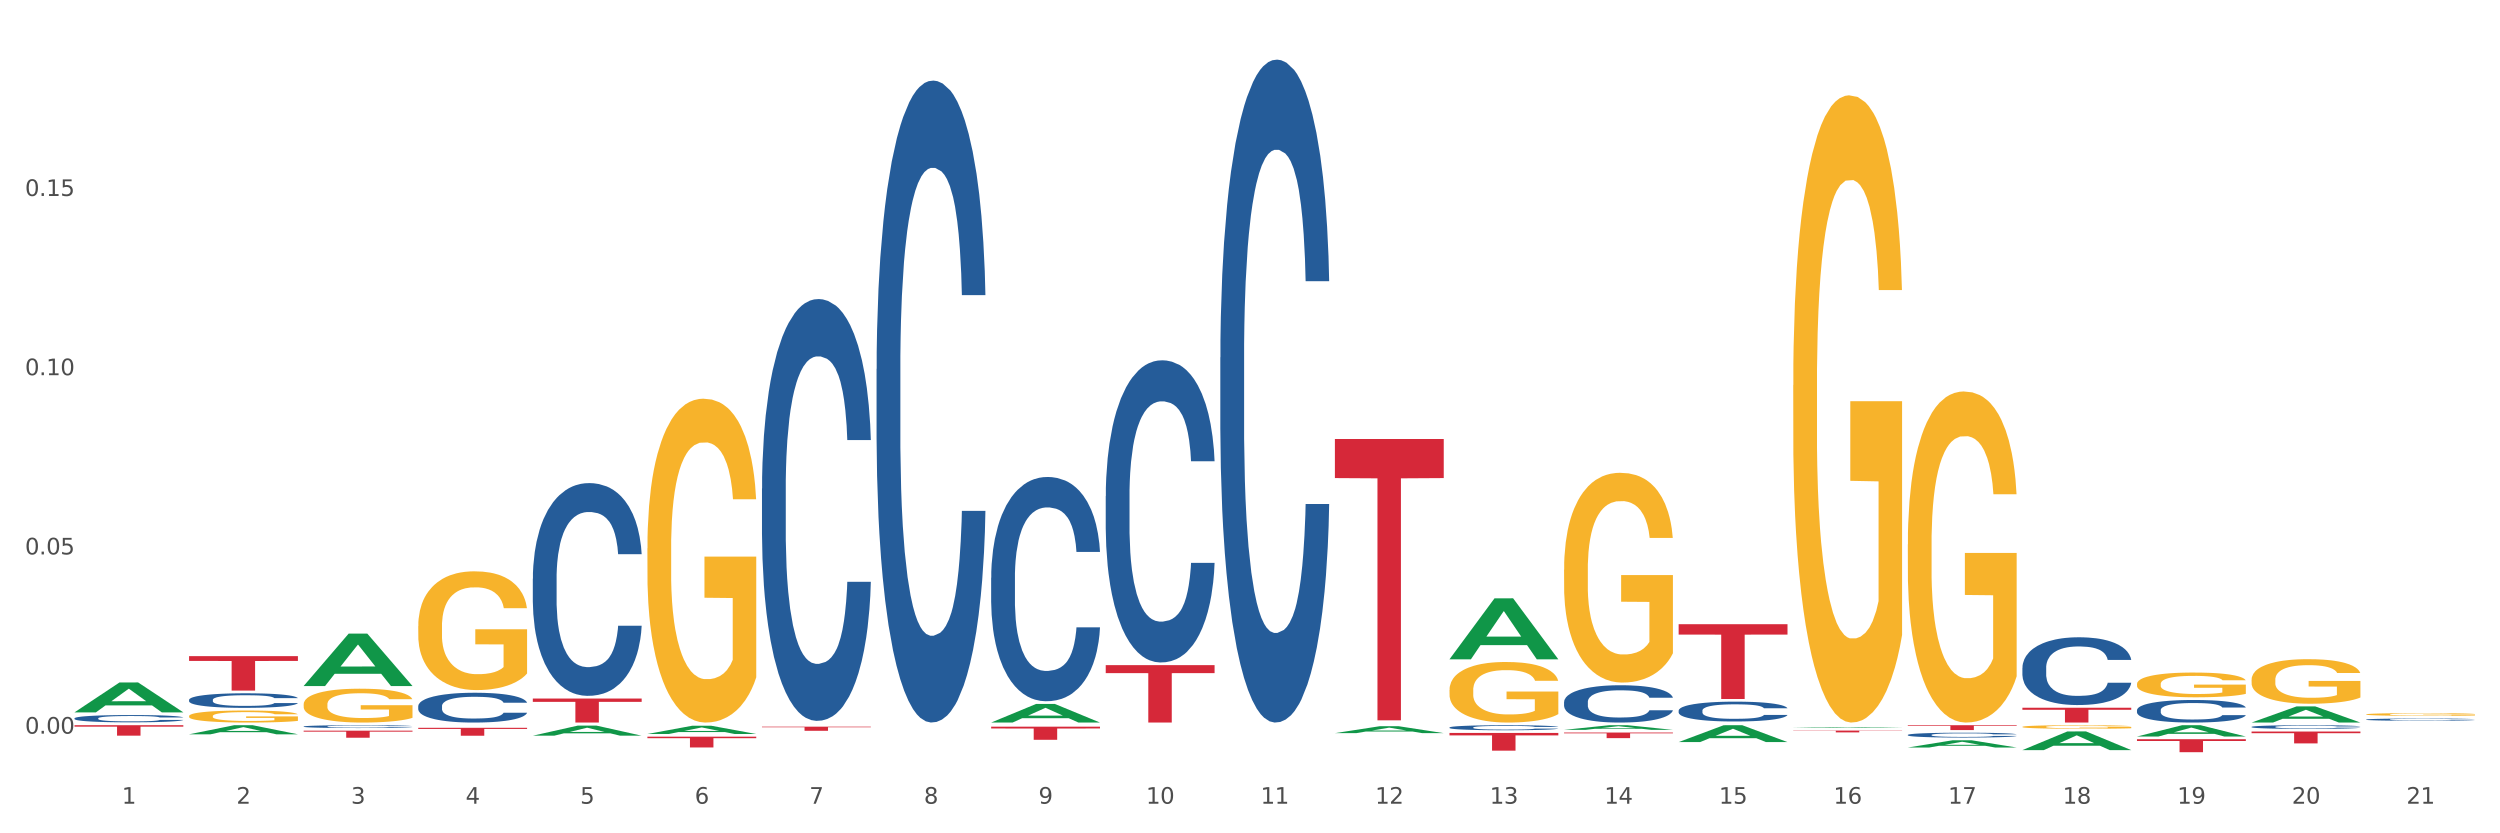 <?xml version="1.0" encoding="utf-8" standalone="no"?>
<!DOCTYPE svg PUBLIC "-//W3C//DTD SVG 1.1//EN"
  "http://www.w3.org/Graphics/SVG/1.1/DTD/svg11.dtd">
<svg xmlns:xlink="http://www.w3.org/1999/xlink" width="1080pt" height="360pt" viewBox="0 0 1080 360" xmlns="http://www.w3.org/2000/svg" version="1.1">
 <rect x="0" y="0" width="1080" height="360" fill="#333333" stroke="none"/>
 <defs>
  <style type="text/css">*{stroke-linejoin: round; stroke-linecap: butt}</style>
 </defs>
 <g id="figure_1">
  <g id="patch_1">
   <path d="M 0 360 
L 1080 360 
L 1080 0 
L 0 0 
z
" style="fill: #ffffff; stroke: #ffffff; stroke-linejoin: miter"/>
  </g>
  <g id="axes_1">
   <g id="matplotlib.axis_1">
    <g id="xtick_1">
     <g id="text_1">
      <!-- 1 -->
      <g style="fill: #4d4d4d" transform="translate(52.633 347.204) scale(0.096 -0.096)">
       <defs>
        <path id="DejaVuSans-31" d="M 794 531 
L 1825 531 
L 1825 4091 
L 703 3866 
L 703 4441 
L 1819 4666 
L 2450 4666 
L 2450 531 
L 3481 531 
L 3481 0 
L 794 0 
L 794 531 
z
" transform="scale(0.016)"/>
       </defs>
       <use xlink:href="#DejaVuSans-31"/>
      </g>
     </g>
    </g>
    <g id="xtick_2">
     <g id="text_2">
      <!-- 2 -->
      <g style="fill: #4d4d4d" transform="translate(102.133 347.204) scale(0.096 -0.096)">
       <defs>
        <path id="DejaVuSans-32" d="M 1228 531 
L 3431 531 
L 3431 0 
L 469 0 
L 469 531 
Q 828 903 1448 1529 
Q 2069 2156 2228 2338 
Q 2531 2678 2651 2914 
Q 2772 3150 2772 3378 
Q 2772 3750 2511 3984 
Q 2250 4219 1831 4219 
Q 1534 4219 1204 4116 
Q 875 4013 500 3803 
L 500 4441 
Q 881 4594 1212 4672 
Q 1544 4750 1819 4750 
Q 2544 4750 2975 4387 
Q 3406 4025 3406 3419 
Q 3406 3131 3298 2873 
Q 3191 2616 2906 2266 
Q 2828 2175 2409 1742 
Q 1991 1309 1228 531 
z
" transform="scale(0.016)"/>
       </defs>
       <use xlink:href="#DejaVuSans-32"/>
      </g>
     </g>
    </g>
    <g id="xtick_3">
     <g id="text_3">
      <!-- 3 -->
      <g style="fill: #4d4d4d" transform="translate(151.633 347.204) scale(0.096 -0.096)">
       <defs>
        <path id="DejaVuSans-33" d="M 2597 2516 
Q 3050 2419 3304 2112 
Q 3559 1806 3559 1356 
Q 3559 666 3084 287 
Q 2609 -91 1734 -91 
Q 1441 -91 1130 -33 
Q 819 25 488 141 
L 488 750 
Q 750 597 1062 519 
Q 1375 441 1716 441 
Q 2309 441 2620 675 
Q 2931 909 2931 1356 
Q 2931 1769 2642 2001 
Q 2353 2234 1838 2234 
L 1294 2234 
L 1294 2753 
L 1863 2753 
Q 2328 2753 2575 2939 
Q 2822 3125 2822 3475 
Q 2822 3834 2567 4026 
Q 2313 4219 1838 4219 
Q 1578 4219 1281 4162 
Q 984 4106 628 3988 
L 628 4550 
Q 988 4650 1302 4700 
Q 1616 4750 1894 4750 
Q 2613 4750 3031 4423 
Q 3450 4097 3450 3541 
Q 3450 3153 3228 2886 
Q 3006 2619 2597 2516 
z
" transform="scale(0.016)"/>
       </defs>
       <use xlink:href="#DejaVuSans-33"/>
      </g>
     </g>
    </g>
    <g id="xtick_4">
     <g id="text_4">
      <!-- 4 -->
      <g style="fill: #4d4d4d" transform="translate(201.133 347.204) scale(0.096 -0.096)">
       <defs>
        <path id="DejaVuSans-34" d="M 2419 4116 
L 825 1625 
L 2419 1625 
L 2419 4116 
z
M 2253 4666 
L 3047 4666 
L 3047 1625 
L 3713 1625 
L 3713 1100 
L 3047 1100 
L 3047 0 
L 2419 0 
L 2419 1100 
L 313 1100 
L 313 1709 
L 2253 4666 
z
" transform="scale(0.016)"/>
       </defs>
       <use xlink:href="#DejaVuSans-34"/>
      </g>
     </g>
    </g>
    <g id="xtick_5">
     <g id="text_5">
      <!-- 5 -->
      <g style="fill: #4d4d4d" transform="translate(250.633 347.204) scale(0.096 -0.096)">
       <defs>
        <path id="DejaVuSans-35" d="M 691 4666 
L 3169 4666 
L 3169 4134 
L 1269 4134 
L 1269 2991 
Q 1406 3038 1543 3061 
Q 1681 3084 1819 3084 
Q 2600 3084 3056 2656 
Q 3513 2228 3513 1497 
Q 3513 744 3044 326 
Q 2575 -91 1722 -91 
Q 1428 -91 1123 -41 
Q 819 9 494 109 
L 494 744 
Q 775 591 1075 516 
Q 1375 441 1709 441 
Q 2250 441 2565 725 
Q 2881 1009 2881 1497 
Q 2881 1984 2565 2268 
Q 2250 2553 1709 2553 
Q 1456 2553 1204 2497 
Q 953 2441 691 2322 
L 691 4666 
z
" transform="scale(0.016)"/>
       </defs>
       <use xlink:href="#DejaVuSans-35"/>
      </g>
     </g>
    </g>
    <g id="xtick_6">
     <g id="text_6">
      <!-- 6 -->
      <g style="fill: #4d4d4d" transform="translate(300.134 347.204) scale(0.096 -0.096)">
       <defs>
        <path id="DejaVuSans-36" d="M 2113 2584 
Q 1688 2584 1439 2293 
Q 1191 2003 1191 1497 
Q 1191 994 1439 701 
Q 1688 409 2113 409 
Q 2538 409 2786 701 
Q 3034 994 3034 1497 
Q 3034 2003 2786 2293 
Q 2538 2584 2113 2584 
z
M 3366 4563 
L 3366 3988 
Q 3128 4100 2886 4159 
Q 2644 4219 2406 4219 
Q 1781 4219 1451 3797 
Q 1122 3375 1075 2522 
Q 1259 2794 1537 2939 
Q 1816 3084 2150 3084 
Q 2853 3084 3261 2657 
Q 3669 2231 3669 1497 
Q 3669 778 3244 343 
Q 2819 -91 2113 -91 
Q 1303 -91 875 529 
Q 447 1150 447 2328 
Q 447 3434 972 4092 
Q 1497 4750 2381 4750 
Q 2619 4750 2861 4703 
Q 3103 4656 3366 4563 
z
" transform="scale(0.016)"/>
       </defs>
       <use xlink:href="#DejaVuSans-36"/>
      </g>
     </g>
    </g>
    <g id="xtick_7">
     <g id="text_7">
      <!-- 7 -->
      <g style="fill: #4d4d4d" transform="translate(349.634 347.204) scale(0.096 -0.096)">
       <defs>
        <path id="DejaVuSans-37" d="M 525 4666 
L 3525 4666 
L 3525 4397 
L 1831 0 
L 1172 0 
L 2766 4134 
L 525 4134 
L 525 4666 
z
" transform="scale(0.016)"/>
       </defs>
       <use xlink:href="#DejaVuSans-37"/>
      </g>
     </g>
    </g>
    <g id="xtick_8">
     <g id="text_8">
      <!-- 8 -->
      <g style="fill: #4d4d4d" transform="translate(399.134 347.204) scale(0.096 -0.096)">
       <defs>
        <path id="DejaVuSans-38" d="M 2034 2216 
Q 1584 2216 1326 1975 
Q 1069 1734 1069 1313 
Q 1069 891 1326 650 
Q 1584 409 2034 409 
Q 2484 409 2743 651 
Q 3003 894 3003 1313 
Q 3003 1734 2745 1975 
Q 2488 2216 2034 2216 
z
M 1403 2484 
Q 997 2584 770 2862 
Q 544 3141 544 3541 
Q 544 4100 942 4425 
Q 1341 4750 2034 4750 
Q 2731 4750 3128 4425 
Q 3525 4100 3525 3541 
Q 3525 3141 3298 2862 
Q 3072 2584 2669 2484 
Q 3125 2378 3379 2068 
Q 3634 1759 3634 1313 
Q 3634 634 3220 271 
Q 2806 -91 2034 -91 
Q 1263 -91 848 271 
Q 434 634 434 1313 
Q 434 1759 690 2068 
Q 947 2378 1403 2484 
z
M 1172 3481 
Q 1172 3119 1398 2916 
Q 1625 2713 2034 2713 
Q 2441 2713 2670 2916 
Q 2900 3119 2900 3481 
Q 2900 3844 2670 4047 
Q 2441 4250 2034 4250 
Q 1625 4250 1398 4047 
Q 1172 3844 1172 3481 
z
" transform="scale(0.016)"/>
       </defs>
       <use xlink:href="#DejaVuSans-38"/>
      </g>
     </g>
    </g>
    <g id="xtick_9">
     <g id="text_9">
      <!-- 9 -->
      <g style="fill: #4d4d4d" transform="translate(448.634 347.204) scale(0.096 -0.096)">
       <defs>
        <path id="DejaVuSans-39" d="M 703 97 
L 703 672 
Q 941 559 1184 500 
Q 1428 441 1663 441 
Q 2288 441 2617 861 
Q 2947 1281 2994 2138 
Q 2813 1869 2534 1725 
Q 2256 1581 1919 1581 
Q 1219 1581 811 2004 
Q 403 2428 403 3163 
Q 403 3881 828 4315 
Q 1253 4750 1959 4750 
Q 2769 4750 3195 4129 
Q 3622 3509 3622 2328 
Q 3622 1225 3098 567 
Q 2575 -91 1691 -91 
Q 1453 -91 1209 -44 
Q 966 3 703 97 
z
M 1959 2075 
Q 2384 2075 2632 2365 
Q 2881 2656 2881 3163 
Q 2881 3666 2632 3958 
Q 2384 4250 1959 4250 
Q 1534 4250 1286 3958 
Q 1038 3666 1038 3163 
Q 1038 2656 1286 2365 
Q 1534 2075 1959 2075 
z
" transform="scale(0.016)"/>
       </defs>
       <use xlink:href="#DejaVuSans-39"/>
      </g>
     </g>
    </g>
    <g id="xtick_10">
     <g id="text_10">
      <!-- 10 -->
      <g style="fill: #4d4d4d" transform="translate(495.079 347.204) scale(0.096 -0.096)">
       <defs>
        <path id="DejaVuSans-30" d="M 2034 4250 
Q 1547 4250 1301 3770 
Q 1056 3291 1056 2328 
Q 1056 1369 1301 889 
Q 1547 409 2034 409 
Q 2525 409 2770 889 
Q 3016 1369 3016 2328 
Q 3016 3291 2770 3770 
Q 2525 4250 2034 4250 
z
M 2034 4750 
Q 2819 4750 3233 4129 
Q 3647 3509 3647 2328 
Q 3647 1150 3233 529 
Q 2819 -91 2034 -91 
Q 1250 -91 836 529 
Q 422 1150 422 2328 
Q 422 3509 836 4129 
Q 1250 4750 2034 4750 
z
" transform="scale(0.016)"/>
       </defs>
       <use xlink:href="#DejaVuSans-31"/>
       <use xlink:href="#DejaVuSans-30" transform="translate(63.623 0)"/>
      </g>
     </g>
    </g>
    <g id="xtick_11">
     <g id="text_11">
      <!-- 11 -->
      <g style="fill: #4d4d4d" transform="translate(544.58 347.204) scale(0.096 -0.096)">
       <use xlink:href="#DejaVuSans-31"/>
       <use xlink:href="#DejaVuSans-31" transform="translate(63.623 0)"/>
      </g>
     </g>
    </g>
    <g id="xtick_12">
     <g id="text_12">
      <!-- 12 -->
      <g style="fill: #4d4d4d" transform="translate(594.08 347.204) scale(0.096 -0.096)">
       <use xlink:href="#DejaVuSans-31"/>
       <use xlink:href="#DejaVuSans-32" transform="translate(63.623 0)"/>
      </g>
     </g>
    </g>
    <g id="xtick_13">
     <g id="text_13">
      <!-- 13 -->
      <g style="fill: #4d4d4d" transform="translate(643.58 347.204) scale(0.096 -0.096)">
       <use xlink:href="#DejaVuSans-31"/>
       <use xlink:href="#DejaVuSans-33" transform="translate(63.623 0)"/>
      </g>
     </g>
    </g>
    <g id="xtick_14">
     <g id="text_14">
      <!-- 14 -->
      <g style="fill: #4d4d4d" transform="translate(693.08 347.204) scale(0.096 -0.096)">
       <use xlink:href="#DejaVuSans-31"/>
       <use xlink:href="#DejaVuSans-34" transform="translate(63.623 0)"/>
      </g>
     </g>
    </g>
    <g id="xtick_15">
     <g id="text_15">
      <!-- 15 -->
      <g style="fill: #4d4d4d" transform="translate(742.58 347.204) scale(0.096 -0.096)">
       <use xlink:href="#DejaVuSans-31"/>
       <use xlink:href="#DejaVuSans-35" transform="translate(63.623 0)"/>
      </g>
     </g>
    </g>
    <g id="xtick_16">
     <g id="text_16">
      <!-- 16 -->
      <g style="fill: #4d4d4d" transform="translate(792.08 347.204) scale(0.096 -0.096)">
       <use xlink:href="#DejaVuSans-31"/>
       <use xlink:href="#DejaVuSans-36" transform="translate(63.623 0)"/>
      </g>
     </g>
    </g>
    <g id="xtick_17">
     <g id="text_17">
      <!-- 17 -->
      <g style="fill: #4d4d4d" transform="translate(841.58 347.204) scale(0.096 -0.096)">
       <use xlink:href="#DejaVuSans-31"/>
       <use xlink:href="#DejaVuSans-37" transform="translate(63.623 0)"/>
      </g>
     </g>
    </g>
    <g id="xtick_18">
     <g id="text_18">
      <!-- 18 -->
      <g style="fill: #4d4d4d" transform="translate(891.08 347.204) scale(0.096 -0.096)">
       <use xlink:href="#DejaVuSans-31"/>
       <use xlink:href="#DejaVuSans-38" transform="translate(63.623 0)"/>
      </g>
     </g>
    </g>
    <g id="xtick_19">
     <g id="text_19">
      <!-- 19 -->
      <g style="fill: #4d4d4d" transform="translate(940.58 347.204) scale(0.096 -0.096)">
       <use xlink:href="#DejaVuSans-31"/>
       <use xlink:href="#DejaVuSans-39" transform="translate(63.623 0)"/>
      </g>
     </g>
    </g>
    <g id="xtick_20">
     <g id="text_20">
      <!-- 20 -->
      <g style="fill: #4d4d4d" transform="translate(990.08 347.204) scale(0.096 -0.096)">
       <use xlink:href="#DejaVuSans-32"/>
       <use xlink:href="#DejaVuSans-30" transform="translate(63.623 0)"/>
      </g>
     </g>
    </g>
    <g id="xtick_21">
     <g id="text_21">
      <!-- 21 -->
      <g style="fill: #4d4d4d" transform="translate(1039.58 347.204) scale(0.096 -0.096)">
       <use xlink:href="#DejaVuSans-32"/>
       <use xlink:href="#DejaVuSans-31" transform="translate(63.623 0)"/>
      </g>
     </g>
    </g>
    <g id="xtick_22"/>
    <g id="xtick_23"/>
    <g id="xtick_24"/>
    <g id="xtick_25"/>
    <g id="xtick_26"/>
    <g id="xtick_27"/>
    <g id="xtick_28"/>
    <g id="xtick_29"/>
    <g id="xtick_30"/>
    <g id="xtick_31"/>
    <g id="xtick_32"/>
    <g id="xtick_33"/>
    <g id="xtick_34"/>
    <g id="xtick_35"/>
    <g id="xtick_36"/>
    <g id="xtick_37"/>
    <g id="xtick_38"/>
    <g id="xtick_39"/>
    <g id="xtick_40"/>
    <g id="xtick_41"/>
   </g>
   <g id="matplotlib.axis_2">
    <g id="ytick_1">
     <g id="text_22">
      <!-- 0.00 -->
      <g style="fill: #4d4d4d" transform="translate(10.8 316.942) scale(0.096 -0.096)">
       <defs>
        <path id="DejaVuSans-2e" d="M 684 794 
L 1344 794 
L 1344 0 
L 684 0 
L 684 794 
z
" transform="scale(0.016)"/>
       </defs>
       <use xlink:href="#DejaVuSans-30"/>
       <use xlink:href="#DejaVuSans-2e" transform="translate(63.623 0)"/>
       <use xlink:href="#DejaVuSans-30" transform="translate(95.41 0)"/>
       <use xlink:href="#DejaVuSans-30" transform="translate(159.033 0)"/>
      </g>
     </g>
    </g>
    <g id="ytick_2">
     <g id="text_23">
      <!-- 0.05 -->
      <g style="fill: #4d4d4d" transform="translate(10.8 239.514) scale(0.096 -0.096)">
       <use xlink:href="#DejaVuSans-30"/>
       <use xlink:href="#DejaVuSans-2e" transform="translate(63.623 0)"/>
       <use xlink:href="#DejaVuSans-30" transform="translate(95.41 0)"/>
       <use xlink:href="#DejaVuSans-35" transform="translate(159.033 0)"/>
      </g>
     </g>
    </g>
    <g id="ytick_3">
     <g id="text_24">
      <!-- 0.10 -->
      <g style="fill: #4d4d4d" transform="translate(10.8 162.086) scale(0.096 -0.096)">
       <use xlink:href="#DejaVuSans-30"/>
       <use xlink:href="#DejaVuSans-2e" transform="translate(63.623 0)"/>
       <use xlink:href="#DejaVuSans-31" transform="translate(95.41 0)"/>
       <use xlink:href="#DejaVuSans-30" transform="translate(159.033 0)"/>
      </g>
     </g>
    </g>
    <g id="ytick_4">
     <g id="text_25">
      <!-- 0.15 -->
      <g style="fill: #4d4d4d" transform="translate(10.8 84.658) scale(0.096 -0.096)">
       <use xlink:href="#DejaVuSans-30"/>
       <use xlink:href="#DejaVuSans-2e" transform="translate(63.623 0)"/>
       <use xlink:href="#DejaVuSans-31" transform="translate(95.41 0)"/>
       <use xlink:href="#DejaVuSans-35" transform="translate(159.033 0)"/>
      </g>
     </g>
    </g>
    <g id="ytick_5"/>
    <g id="ytick_6"/>
    <g id="ytick_7"/>
    <g id="ytick_8"/>
   </g>
   <g id="PolyCollection_1">
    <path d="M 32.175 307.72 
L 32.223 307.708 
L 51.615 294.821 
L 59.663 294.809 
L 79.2 307.744 
L 69.892 307.744 
L 65.674 304.732 
L 45.652 304.732 
L 45.507 304.781 
L 41.435 307.744 
L 32.175 307.744 
L 32.175 307.72 
L 48.173 302.935 
L 63.153 302.923 
L 55.736 297.566 
L 55.639 297.542 
L 55.542 297.578 
L 48.125 302.923 
L 48.173 302.935 
L 32.175 307.72 
z
" clip-path="url(#p5a6ead2cc8)" style="fill: #109648"/>
    <path d="M 972.675 314.005 
L 972.731 314.004 
L 972.731 313.964 
L 972.897 313.909 
L 973.509 313.807 
L 974.287 313.731 
L 975.621 313.641 
L 976.344 313.604 
L 977.289 313.562 
L 979.234 313.494 
L 981.457 313.436 
L 983.014 313.404 
L 984.181 313.384 
L 986.794 313.348 
L 988.294 313.332 
L 989.851 313.319 
L 991.185 313.31 
L 993.408 313.3 
L 995.187 313.296 
L 997.244 313.294 
L 998.967 313.296 
L 1001.246 313.302 
L 1004.581 313.319 
L 1005.859 313.329 
L 1007.582 313.346 
L 1009.361 313.37 
L 1010.806 313.393 
L 1012.474 313.426 
L 1014.197 313.469 
L 1015.865 313.524 
L 1017.032 313.575 
L 1017.977 313.628 
L 1018.811 313.693 
L 1019.422 313.764 
L 1019.7 313.823 
L 1009.528 313.823 
L 1009.25 313.77 
L 1008.694 313.712 
L 1008.138 313.673 
L 1007.527 313.641 
L 1006.582 313.605 
L 1005.748 313.582 
L 1004.359 313.555 
L 1003.08 313.537 
L 1002.024 313.527 
L 1000.745 313.518 
L 998.022 313.51 
L 996.076 313.51 
L 994.853 313.513 
L 993.353 313.52 
L 992.074 313.53 
L 990.573 313.547 
L 989.406 313.566 
L 988.239 313.591 
L 987.572 313.608 
L 986.571 313.64 
L 985.904 313.666 
L 985.015 313.711 
L 984.515 313.742 
L 983.625 313.825 
L 983.236 313.885 
L 983.069 313.927 
L 982.958 313.974 
L 982.958 314.199 
L 983.292 314.3 
L 983.57 314.344 
L 984.014 314.393 
L 984.848 314.456 
L 986.071 314.518 
L 987.349 314.563 
L 988.406 314.591 
L 989.406 314.611 
L 990.407 314.627 
L 991.63 314.641 
L 992.63 314.65 
L 994.131 314.659 
L 995.91 314.663 
L 997.299 314.663 
L 1000.134 314.656 
L 1001.413 314.649 
L 1002.635 314.638 
L 1003.969 314.623 
L 1005.026 314.605 
L 1005.637 314.592 
L 1006.638 314.565 
L 1007.416 314.536 
L 1008.083 314.503 
L 1008.527 314.474 
L 1009.028 314.43 
L 1009.417 314.381 
L 1009.528 314.355 
L 1019.7 314.355 
L 1019.478 314.407 
L 1019.089 314.458 
L 1018.31 314.526 
L 1017.699 314.565 
L 1016.754 314.612 
L 1015.753 314.653 
L 1014.364 314.698 
L 1013.085 314.731 
L 1011.751 314.76 
L 1010.306 314.786 
L 1007.694 314.822 
L 1006.749 314.832 
L 1004.748 314.849 
L 1003.191 314.86 
L 1000.912 314.87 
L 998.578 314.875 
L 996.132 314.877 
L 993.964 314.874 
L 991.574 314.865 
L 990.073 314.857 
L 988.406 314.844 
L 986.46 314.823 
L 984.626 314.799 
L 982.903 314.77 
L 981.291 314.737 
L 979.79 314.699 
L 977.844 314.637 
L 976.399 314.576 
L 975.343 314.52 
L 974.62 314.472 
L 973.898 314.412 
L 973.509 314.37 
L 972.897 314.268 
L 972.675 314.175 
L 972.675 314.005 
z
" clip-path="url(#p5a6ead2cc8)" style="fill: #255c99"/>
    <path d="M 923.175 306.773 
L 923.231 306.764 
L 923.231 306.514 
L 923.397 306.176 
L 924.009 305.552 
L 924.787 305.08 
L 926.121 304.528 
L 926.844 304.296 
L 927.789 304.038 
L 929.734 303.619 
L 931.957 303.263 
L 933.514 303.067 
L 934.681 302.942 
L 937.294 302.72 
L 938.794 302.622 
L 940.351 302.541 
L 941.685 302.488 
L 943.908 302.426 
L 945.687 302.399 
L 947.744 302.39 
L 949.467 302.399 
L 951.746 302.434 
L 955.081 302.541 
L 956.359 302.604 
L 958.082 302.711 
L 959.861 302.853 
L 961.306 302.996 
L 962.974 303.201 
L 964.697 303.468 
L 966.365 303.806 
L 967.532 304.118 
L 968.477 304.448 
L 969.311 304.849 
L 969.922 305.285 
L 970.2 305.65 
L 960.028 305.65 
L 959.75 305.321 
L 959.194 304.964 
L 958.638 304.724 
L 958.027 304.528 
L 957.082 304.305 
L 956.248 304.163 
L 954.859 303.993 
L 953.58 303.887 
L 952.524 303.824 
L 951.245 303.771 
L 948.522 303.717 
L 946.576 303.717 
L 945.353 303.735 
L 943.853 303.78 
L 942.574 303.842 
L 941.073 303.949 
L 939.906 304.065 
L 938.739 304.216 
L 938.072 304.323 
L 937.071 304.519 
L 936.404 304.679 
L 935.515 304.955 
L 935.015 305.151 
L 934.125 305.659 
L 933.736 306.033 
L 933.569 306.292 
L 933.458 306.577 
L 933.458 307.966 
L 933.792 308.59 
L 934.07 308.857 
L 934.514 309.16 
L 935.348 309.552 
L 936.571 309.935 
L 937.849 310.211 
L 938.906 310.38 
L 939.906 310.505 
L 940.907 310.603 
L 942.13 310.692 
L 943.13 310.746 
L 944.631 310.799 
L 946.41 310.826 
L 947.799 310.826 
L 950.634 310.781 
L 951.913 310.737 
L 953.135 310.674 
L 954.469 310.576 
L 955.526 310.47 
L 956.137 310.389 
L 957.138 310.22 
L 957.916 310.042 
L 958.583 309.837 
L 959.027 309.659 
L 959.528 309.392 
L 959.917 309.089 
L 960.028 308.928 
L 970.2 308.928 
L 969.978 309.249 
L 969.589 309.561 
L 968.81 309.98 
L 968.199 310.22 
L 967.254 310.514 
L 966.253 310.764 
L 964.864 311.04 
L 963.585 311.245 
L 962.251 311.423 
L 960.806 311.583 
L 958.194 311.806 
L 957.249 311.868 
L 955.248 311.975 
L 953.691 312.037 
L 951.412 312.1 
L 949.078 312.135 
L 946.632 312.144 
L 944.464 312.126 
L 942.074 312.073 
L 940.573 312.02 
L 938.906 311.939 
L 936.96 311.815 
L 935.126 311.663 
L 933.403 311.485 
L 931.791 311.28 
L 930.29 311.049 
L 928.344 310.666 
L 926.899 310.291 
L 925.843 309.944 
L 925.12 309.65 
L 924.398 309.276 
L 924.009 309.018 
L 923.397 308.394 
L 923.175 307.815 
L 923.175 306.773 
z
" clip-path="url(#p5a6ead2cc8)" style="fill: #255c99"/>
    <path d="M 873.675 288.457 
L 873.731 288.43 
L 873.731 287.682 
L 873.897 286.665 
L 874.509 284.794 
L 875.287 283.376 
L 876.621 281.718 
L 877.344 281.023 
L 878.289 280.248 
L 880.234 278.991 
L 882.457 277.921 
L 884.014 277.333 
L 885.181 276.959 
L 887.794 276.29 
L 889.294 275.996 
L 890.851 275.755 
L 892.185 275.595 
L 894.408 275.408 
L 896.187 275.327 
L 898.244 275.301 
L 899.967 275.327 
L 902.246 275.434 
L 905.581 275.755 
L 906.859 275.942 
L 908.582 276.263 
L 910.361 276.691 
L 911.806 277.119 
L 913.474 277.734 
L 915.197 278.536 
L 916.865 279.552 
L 918.032 280.488 
L 918.977 281.478 
L 919.811 282.681 
L 920.422 283.991 
L 920.7 285.088 
L 910.528 285.088 
L 910.25 284.098 
L 909.694 283.029 
L 909.138 282.307 
L 908.527 281.718 
L 907.582 281.05 
L 906.748 280.622 
L 905.359 280.114 
L 904.08 279.793 
L 903.024 279.606 
L 901.745 279.445 
L 899.022 279.285 
L 897.076 279.285 
L 895.853 279.338 
L 894.353 279.472 
L 893.074 279.659 
L 891.573 279.98 
L 890.406 280.328 
L 889.239 280.782 
L 888.572 281.103 
L 887.571 281.692 
L 886.904 282.173 
L 886.015 283.002 
L 885.515 283.59 
L 884.625 285.114 
L 884.236 286.238 
L 884.069 287.013 
L 883.958 287.869 
L 883.958 292.04 
L 884.292 293.912 
L 884.57 294.714 
L 885.014 295.624 
L 885.848 296.8 
L 887.071 297.95 
L 888.349 298.779 
L 889.406 299.287 
L 890.406 299.661 
L 891.407 299.956 
L 892.63 300.223 
L 893.63 300.383 
L 895.131 300.544 
L 896.91 300.624 
L 898.299 300.624 
L 901.134 300.49 
L 902.413 300.357 
L 903.635 300.169 
L 904.969 299.875 
L 906.026 299.554 
L 906.637 299.314 
L 907.638 298.806 
L 908.416 298.271 
L 909.083 297.656 
L 909.527 297.121 
L 910.028 296.319 
L 910.417 295.41 
L 910.528 294.928 
L 920.7 294.928 
L 920.478 295.891 
L 920.089 296.827 
L 919.31 298.084 
L 918.699 298.806 
L 917.754 299.688 
L 916.753 300.437 
L 915.364 301.266 
L 914.085 301.881 
L 912.751 302.416 
L 911.306 302.897 
L 908.694 303.566 
L 907.749 303.753 
L 905.748 304.074 
L 904.191 304.261 
L 901.912 304.448 
L 899.578 304.555 
L 897.132 304.582 
L 894.964 304.528 
L 892.574 304.368 
L 891.073 304.207 
L 889.406 303.967 
L 887.46 303.592 
L 885.626 303.138 
L 883.903 302.603 
L 882.291 301.988 
L 880.79 301.293 
L 878.844 300.143 
L 877.399 299.02 
L 876.343 297.977 
L 875.62 297.094 
L 874.898 295.971 
L 874.509 295.196 
L 873.897 293.324 
L 873.675 291.586 
L 873.675 288.457 
z
" clip-path="url(#p5a6ead2cc8)" style="fill: #255c99"/>
    <path d="M 824.175 317.473 
L 824.231 317.471 
L 824.231 317.417 
L 824.397 317.344 
L 825.009 317.21 
L 825.787 317.108 
L 827.121 316.989 
L 827.844 316.939 
L 828.789 316.883 
L 830.734 316.793 
L 832.957 316.716 
L 834.514 316.674 
L 835.681 316.647 
L 838.294 316.599 
L 839.794 316.578 
L 841.351 316.561 
L 842.685 316.549 
L 844.908 316.536 
L 846.687 316.53 
L 848.744 316.528 
L 850.467 316.53 
L 852.746 316.538 
L 856.081 316.561 
L 857.359 316.574 
L 859.082 316.597 
L 860.861 316.628 
L 862.306 316.659 
L 863.974 316.703 
L 865.697 316.761 
L 867.365 316.833 
L 868.532 316.901 
L 869.477 316.972 
L 870.311 317.058 
L 870.922 317.152 
L 871.2 317.231 
L 861.028 317.231 
L 860.75 317.16 
L 860.194 317.083 
L 859.638 317.031 
L 859.027 316.989 
L 858.082 316.941 
L 857.248 316.91 
L 855.859 316.874 
L 854.58 316.851 
L 853.524 316.837 
L 852.245 316.826 
L 849.522 316.814 
L 847.576 316.814 
L 846.353 316.818 
L 844.853 316.828 
L 843.574 316.841 
L 842.073 316.864 
L 840.906 316.889 
L 839.739 316.922 
L 839.072 316.945 
L 838.071 316.987 
L 837.404 317.022 
L 836.515 317.081 
L 836.015 317.123 
L 835.125 317.233 
L 834.736 317.313 
L 834.569 317.369 
L 834.458 317.431 
L 834.458 317.73 
L 834.792 317.864 
L 835.07 317.922 
L 835.514 317.987 
L 836.348 318.072 
L 837.571 318.154 
L 838.849 318.214 
L 839.906 318.25 
L 840.906 318.277 
L 841.907 318.298 
L 843.13 318.318 
L 844.13 318.329 
L 845.631 318.341 
L 847.41 318.346 
L 848.799 318.346 
L 851.634 318.337 
L 852.913 318.327 
L 854.135 318.314 
L 855.469 318.293 
L 856.526 318.27 
L 857.137 318.252 
L 858.138 318.216 
L 858.916 318.177 
L 859.583 318.133 
L 860.027 318.095 
L 860.528 318.037 
L 860.917 317.972 
L 861.028 317.937 
L 871.2 317.937 
L 870.978 318.007 
L 870.589 318.074 
L 869.81 318.164 
L 869.199 318.216 
L 868.254 318.279 
L 867.253 318.333 
L 865.864 318.392 
L 864.585 318.437 
L 863.251 318.475 
L 861.806 318.51 
L 859.194 318.558 
L 858.249 318.571 
L 856.248 318.594 
L 854.691 318.607 
L 852.412 318.621 
L 850.078 318.629 
L 847.632 318.631 
L 845.464 318.627 
L 843.074 318.615 
L 841.573 318.604 
L 839.906 318.586 
L 837.96 318.559 
L 836.126 318.527 
L 834.403 318.488 
L 832.791 318.444 
L 831.29 318.394 
L 829.344 318.312 
L 827.899 318.231 
L 826.843 318.156 
L 826.12 318.093 
L 825.398 318.012 
L 825.009 317.957 
L 824.397 317.822 
L 824.175 317.697 
L 824.175 317.473 
z
" clip-path="url(#p5a6ead2cc8)" style="fill: #255c99"/>
    <path d="M 725.175 306.963 
L 725.231 306.955 
L 725.231 306.736 
L 725.397 306.438 
L 726.009 305.89 
L 726.787 305.475 
L 728.121 304.989 
L 728.844 304.785 
L 729.789 304.558 
L 731.734 304.19 
L 733.957 303.877 
L 735.514 303.705 
L 736.681 303.595 
L 739.294 303.399 
L 740.794 303.313 
L 742.351 303.242 
L 743.685 303.195 
L 745.908 303.141 
L 747.687 303.117 
L 749.744 303.109 
L 751.467 303.117 
L 753.746 303.148 
L 757.081 303.242 
L 758.359 303.297 
L 760.082 303.391 
L 761.861 303.517 
L 763.306 303.642 
L 764.974 303.822 
L 766.697 304.057 
L 768.365 304.355 
L 769.532 304.629 
L 770.477 304.919 
L 771.311 305.271 
L 771.922 305.655 
L 772.2 305.976 
L 762.028 305.976 
L 761.75 305.686 
L 761.194 305.373 
L 760.638 305.161 
L 760.027 304.989 
L 759.082 304.793 
L 758.248 304.668 
L 756.859 304.519 
L 755.58 304.425 
L 754.524 304.37 
L 753.245 304.323 
L 750.522 304.276 
L 748.576 304.276 
L 747.353 304.292 
L 745.853 304.331 
L 744.574 304.386 
L 743.073 304.48 
L 741.906 304.582 
L 740.739 304.715 
L 740.072 304.809 
L 739.071 304.981 
L 738.404 305.122 
L 737.515 305.365 
L 737.015 305.537 
L 736.125 305.984 
L 735.736 306.313 
L 735.569 306.54 
L 735.458 306.791 
L 735.458 308.012 
L 735.792 308.561 
L 736.07 308.796 
L 736.514 309.062 
L 737.348 309.406 
L 738.571 309.743 
L 739.849 309.986 
L 740.906 310.135 
L 741.906 310.245 
L 742.907 310.331 
L 744.13 310.409 
L 745.13 310.456 
L 746.631 310.503 
L 748.41 310.527 
L 749.799 310.527 
L 752.634 310.487 
L 753.913 310.448 
L 755.135 310.393 
L 756.469 310.307 
L 757.526 310.213 
L 758.137 310.143 
L 759.138 309.994 
L 759.916 309.837 
L 760.583 309.657 
L 761.027 309.5 
L 761.528 309.266 
L 761.917 308.999 
L 762.028 308.858 
L 772.2 308.858 
L 771.978 309.14 
L 771.589 309.414 
L 770.81 309.782 
L 770.199 309.994 
L 769.254 310.252 
L 768.253 310.472 
L 766.864 310.714 
L 765.585 310.895 
L 764.251 311.051 
L 762.806 311.192 
L 760.194 311.388 
L 759.249 311.443 
L 757.248 311.537 
L 755.691 311.592 
L 753.412 311.647 
L 751.078 311.678 
L 748.632 311.686 
L 746.464 311.67 
L 744.074 311.623 
L 742.573 311.576 
L 740.906 311.506 
L 738.96 311.396 
L 737.126 311.263 
L 735.403 311.106 
L 733.791 310.926 
L 732.29 310.722 
L 730.344 310.386 
L 728.899 310.057 
L 727.843 309.751 
L 727.12 309.493 
L 726.398 309.164 
L 726.009 308.937 
L 725.397 308.388 
L 725.175 307.879 
L 725.175 306.963 
z
" clip-path="url(#p5a6ead2cc8)" style="fill: #255c99"/>
    <path d="M 675.675 303.266 
L 675.731 303.251 
L 675.731 302.839 
L 675.897 302.279 
L 676.509 301.249 
L 677.287 300.468 
L 678.621 299.555 
L 679.344 299.173 
L 680.289 298.746 
L 682.234 298.054 
L 684.457 297.465 
L 686.014 297.141 
L 687.181 296.935 
L 689.794 296.566 
L 691.294 296.404 
L 692.851 296.272 
L 694.185 296.184 
L 696.408 296.081 
L 698.187 296.036 
L 700.244 296.022 
L 701.967 296.036 
L 704.246 296.095 
L 707.581 296.272 
L 708.859 296.375 
L 710.582 296.552 
L 712.361 296.787 
L 713.806 297.023 
L 715.474 297.362 
L 717.197 297.803 
L 718.865 298.363 
L 720.032 298.878 
L 720.977 299.423 
L 721.811 300.085 
L 722.422 300.807 
L 722.7 301.411 
L 712.528 301.411 
L 712.25 300.866 
L 711.694 300.277 
L 711.138 299.879 
L 710.527 299.555 
L 709.582 299.187 
L 708.748 298.952 
L 707.359 298.672 
L 706.08 298.495 
L 705.024 298.392 
L 703.745 298.304 
L 701.022 298.216 
L 699.076 298.216 
L 697.853 298.245 
L 696.353 298.319 
L 695.074 298.422 
L 693.573 298.598 
L 692.406 298.79 
L 691.239 299.04 
L 690.572 299.217 
L 689.571 299.541 
L 688.904 299.806 
L 688.015 300.262 
L 687.515 300.586 
L 686.625 301.425 
L 686.236 302.044 
L 686.069 302.471 
L 685.958 302.942 
L 685.958 305.239 
L 686.292 306.269 
L 686.57 306.711 
L 687.014 307.212 
L 687.848 307.86 
L 689.071 308.493 
L 690.349 308.949 
L 691.406 309.229 
L 692.406 309.435 
L 693.407 309.597 
L 694.63 309.744 
L 695.63 309.833 
L 697.131 309.921 
L 698.91 309.965 
L 700.299 309.965 
L 703.134 309.892 
L 704.413 309.818 
L 705.635 309.715 
L 706.969 309.553 
L 708.026 309.376 
L 708.637 309.244 
L 709.638 308.964 
L 710.416 308.669 
L 711.083 308.331 
L 711.527 308.036 
L 712.028 307.595 
L 712.417 307.094 
L 712.528 306.829 
L 722.7 306.829 
L 722.478 307.359 
L 722.089 307.874 
L 721.31 308.566 
L 720.699 308.964 
L 719.754 309.45 
L 718.753 309.862 
L 717.364 310.319 
L 716.085 310.657 
L 714.751 310.952 
L 713.306 311.217 
L 710.694 311.585 
L 709.749 311.688 
L 707.748 311.865 
L 706.191 311.968 
L 703.912 312.071 
L 701.578 312.13 
L 699.132 312.144 
L 696.964 312.115 
L 694.574 312.027 
L 693.073 311.938 
L 691.406 311.806 
L 689.46 311.6 
L 687.626 311.349 
L 685.903 311.055 
L 684.291 310.716 
L 682.79 310.333 
L 680.844 309.7 
L 679.399 309.082 
L 678.343 308.508 
L 677.62 308.022 
L 676.898 307.403 
L 676.509 306.976 
L 675.897 305.946 
L 675.675 304.988 
L 675.675 303.266 
z
" clip-path="url(#p5a6ead2cc8)" style="fill: #255c99"/>
    <path d="M 626.175 314.272 
L 626.231 314.27 
L 626.231 314.214 
L 626.397 314.139 
L 627.009 314 
L 627.787 313.894 
L 629.121 313.771 
L 629.844 313.72 
L 630.789 313.662 
L 632.734 313.569 
L 634.957 313.489 
L 636.514 313.445 
L 637.681 313.418 
L 640.294 313.368 
L 641.794 313.346 
L 643.351 313.328 
L 644.685 313.316 
L 646.908 313.302 
L 648.687 313.296 
L 650.744 313.294 
L 652.467 313.296 
L 654.746 313.304 
L 658.081 313.328 
L 659.359 313.342 
L 661.082 313.366 
L 662.861 313.398 
L 664.306 313.43 
L 665.974 313.475 
L 667.697 313.535 
L 669.365 313.61 
L 670.532 313.68 
L 671.477 313.753 
L 672.311 313.843 
L 672.922 313.94 
L 673.2 314.022 
L 663.028 314.022 
L 662.75 313.948 
L 662.194 313.869 
L 661.638 313.815 
L 661.027 313.771 
L 660.082 313.722 
L 659.248 313.69 
L 657.859 313.652 
L 656.58 313.628 
L 655.524 313.614 
L 654.245 313.602 
L 651.522 313.59 
L 649.576 313.59 
L 648.353 313.594 
L 646.853 313.604 
L 645.574 313.618 
L 644.073 313.642 
L 642.906 313.668 
L 641.739 313.702 
L 641.072 313.726 
L 640.071 313.769 
L 639.404 313.805 
L 638.515 313.867 
L 638.015 313.91 
L 637.125 314.024 
L 636.736 314.107 
L 636.569 314.165 
L 636.458 314.228 
L 636.458 314.538 
L 636.792 314.677 
L 637.07 314.737 
L 637.514 314.804 
L 638.348 314.892 
L 639.571 314.977 
L 640.849 315.039 
L 641.906 315.077 
L 642.906 315.104 
L 643.907 315.126 
L 645.13 315.146 
L 646.13 315.158 
L 647.631 315.17 
L 649.41 315.176 
L 650.799 315.176 
L 653.634 315.166 
L 654.913 315.156 
L 656.135 315.142 
L 657.469 315.12 
L 658.526 315.096 
L 659.137 315.079 
L 660.138 315.041 
L 660.916 315.001 
L 661.583 314.955 
L 662.027 314.916 
L 662.528 314.856 
L 662.917 314.789 
L 663.028 314.753 
L 673.2 314.753 
L 672.978 314.824 
L 672.589 314.894 
L 671.81 314.987 
L 671.199 315.041 
L 670.254 315.106 
L 669.253 315.162 
L 667.864 315.224 
L 666.585 315.269 
L 665.251 315.309 
L 663.806 315.345 
L 661.194 315.395 
L 660.249 315.408 
L 658.248 315.432 
L 656.691 315.446 
L 654.412 315.46 
L 652.078 315.468 
L 649.632 315.47 
L 647.464 315.466 
L 645.074 315.454 
L 643.573 315.442 
L 641.906 315.424 
L 639.96 315.397 
L 638.126 315.363 
L 636.403 315.323 
L 634.791 315.277 
L 633.29 315.226 
L 631.344 315.14 
L 629.899 315.057 
L 628.843 314.979 
L 628.12 314.914 
L 627.398 314.83 
L 627.009 314.773 
L 626.397 314.634 
L 626.175 314.504 
L 626.175 314.272 
z
" clip-path="url(#p5a6ead2cc8)" style="fill: #255c99"/>
    <path d="M 527.175 154.437 
L 527.231 154.175 
L 527.231 146.852 
L 527.397 136.913 
L 528.009 118.606 
L 528.787 104.744 
L 530.121 88.529 
L 530.844 81.729 
L 531.789 74.144 
L 533.734 61.852 
L 535.957 51.39 
L 537.514 45.636 
L 538.681 41.975 
L 541.294 35.436 
L 542.794 32.56 
L 544.351 30.206 
L 545.685 28.636 
L 547.908 26.806 
L 549.687 26.021 
L 551.744 25.759 
L 553.467 26.021 
L 555.746 27.067 
L 559.081 30.206 
L 560.359 32.036 
L 562.082 35.175 
L 563.861 39.36 
L 565.306 43.544 
L 566.974 49.56 
L 568.697 57.406 
L 570.365 67.344 
L 571.532 76.498 
L 572.477 86.175 
L 573.311 97.944 
L 573.922 110.76 
L 574.2 121.483 
L 564.028 121.483 
L 563.75 111.806 
L 563.194 101.344 
L 562.638 94.283 
L 562.027 88.529 
L 561.082 81.99 
L 560.248 77.806 
L 558.859 72.836 
L 557.58 69.698 
L 556.524 67.867 
L 555.245 66.298 
L 552.522 64.729 
L 550.576 64.729 
L 549.353 65.252 
L 547.853 66.56 
L 546.574 68.39 
L 545.073 71.529 
L 543.906 74.929 
L 542.739 79.375 
L 542.072 82.513 
L 541.071 88.267 
L 540.404 92.975 
L 539.515 101.083 
L 539.015 106.836 
L 538.125 121.744 
L 537.736 132.729 
L 537.569 140.313 
L 537.458 148.683 
L 537.458 189.483 
L 537.792 207.79 
L 538.07 215.637 
L 538.514 224.529 
L 539.348 236.037 
L 540.571 247.283 
L 541.849 255.39 
L 542.906 260.36 
L 543.906 264.021 
L 544.907 266.898 
L 546.13 269.513 
L 547.13 271.083 
L 548.631 272.652 
L 550.41 273.437 
L 551.799 273.437 
L 554.634 272.129 
L 555.913 270.821 
L 557.135 268.99 
L 558.469 266.113 
L 559.526 262.975 
L 560.137 260.621 
L 561.138 255.652 
L 561.916 250.421 
L 562.583 244.406 
L 563.027 239.175 
L 563.528 231.329 
L 563.917 222.437 
L 564.028 217.729 
L 574.2 217.729 
L 573.978 227.144 
L 573.589 236.298 
L 572.81 248.59 
L 572.199 255.652 
L 571.254 264.283 
L 570.253 271.606 
L 568.864 279.714 
L 567.585 285.729 
L 566.251 290.96 
L 564.806 295.667 
L 562.194 302.206 
L 561.249 304.037 
L 559.248 307.175 
L 557.691 309.006 
L 555.412 310.837 
L 553.078 311.883 
L 550.632 312.144 
L 548.464 311.621 
L 546.074 310.052 
L 544.573 308.483 
L 542.906 306.129 
L 540.96 302.467 
L 539.126 298.021 
L 537.403 292.79 
L 535.791 286.775 
L 534.29 279.975 
L 532.344 268.729 
L 530.899 257.744 
L 529.843 247.544 
L 529.12 238.913 
L 528.398 227.929 
L 528.009 220.344 
L 527.397 202.037 
L 527.175 185.037 
L 527.175 154.437 
z
" clip-path="url(#p5a6ead2cc8)" style="fill: #255c99"/>
    <path d="M 477.675 214.301 
L 477.731 214.181 
L 477.731 210.843 
L 477.897 206.313 
L 478.509 197.968 
L 479.287 191.65 
L 480.621 184.258 
L 481.344 181.159 
L 482.289 177.702 
L 484.234 172.098 
L 486.457 167.33 
L 488.014 164.707 
L 489.181 163.038 
L 491.794 160.058 
L 493.294 158.746 
L 494.851 157.673 
L 496.185 156.958 
L 498.408 156.124 
L 500.187 155.766 
L 502.244 155.647 
L 503.967 155.766 
L 506.246 156.243 
L 509.581 157.673 
L 510.859 158.508 
L 512.582 159.939 
L 514.361 161.846 
L 515.806 163.753 
L 517.474 166.495 
L 519.197 170.072 
L 520.865 174.602 
L 522.032 178.774 
L 522.977 183.185 
L 523.811 188.55 
L 524.422 194.392 
L 524.7 199.279 
L 514.528 199.279 
L 514.25 194.869 
L 513.694 190.1 
L 513.138 186.881 
L 512.527 184.258 
L 511.582 181.278 
L 510.748 179.371 
L 509.359 177.105 
L 508.08 175.675 
L 507.024 174.84 
L 505.745 174.125 
L 503.022 173.41 
L 501.076 173.41 
L 499.853 173.648 
L 498.353 174.244 
L 497.074 175.079 
L 495.573 176.509 
L 494.406 178.059 
L 493.239 180.086 
L 492.572 181.516 
L 491.571 184.139 
L 490.904 186.285 
L 490.015 189.981 
L 489.515 192.603 
L 488.625 199.399 
L 488.236 204.406 
L 488.069 207.863 
L 487.958 211.678 
L 487.958 230.275 
L 488.292 238.62 
L 488.57 242.197 
L 489.014 246.25 
L 489.848 251.496 
L 491.071 256.622 
L 492.349 260.318 
L 493.406 262.583 
L 494.406 264.252 
L 495.407 265.563 
L 496.63 266.755 
L 497.63 267.47 
L 499.131 268.186 
L 500.91 268.543 
L 502.299 268.543 
L 505.134 267.947 
L 506.413 267.351 
L 507.635 266.517 
L 508.969 265.205 
L 510.026 263.775 
L 510.637 262.702 
L 511.637 260.437 
L 512.416 258.052 
L 513.083 255.311 
L 513.527 252.926 
L 514.028 249.35 
L 514.417 245.296 
L 514.528 243.151 
L 524.7 243.151 
L 524.478 247.442 
L 524.089 251.615 
L 523.31 257.218 
L 522.699 260.437 
L 521.754 264.371 
L 520.753 267.709 
L 519.364 271.405 
L 518.085 274.146 
L 516.751 276.531 
L 515.306 278.677 
L 512.694 281.657 
L 511.749 282.492 
L 509.748 283.922 
L 508.191 284.757 
L 505.912 285.591 
L 503.578 286.068 
L 501.132 286.187 
L 498.964 285.949 
L 496.574 285.233 
L 495.073 284.518 
L 493.406 283.445 
L 491.46 281.776 
L 489.626 279.75 
L 487.903 277.365 
L 486.291 274.623 
L 484.79 271.524 
L 482.844 266.398 
L 481.399 261.39 
L 480.343 256.741 
L 479.62 252.807 
L 478.898 247.8 
L 478.509 244.343 
L 477.897 235.998 
L 477.675 228.249 
L 477.675 214.301 
z
" clip-path="url(#p5a6ead2cc8)" style="fill: #255c99"/>
    <path d="M 1022.175 310.839 
L 1022.231 310.838 
L 1022.231 310.813 
L 1022.397 310.779 
L 1023.009 310.716 
L 1023.787 310.669 
L 1025.121 310.613 
L 1025.844 310.59 
L 1026.789 310.564 
L 1028.734 310.522 
L 1030.957 310.486 
L 1032.514 310.466 
L 1033.681 310.454 
L 1036.294 310.432 
L 1037.794 310.422 
L 1039.351 310.414 
L 1040.685 310.408 
L 1042.908 310.402 
L 1044.687 310.399 
L 1046.744 310.398 
L 1048.467 310.399 
L 1050.746 310.403 
L 1054.081 310.414 
L 1055.359 310.42 
L 1057.082 310.431 
L 1058.861 310.445 
L 1060.306 310.459 
L 1061.974 310.48 
L 1063.697 310.507 
L 1065.365 310.541 
L 1066.532 310.572 
L 1067.477 310.605 
L 1068.311 310.645 
L 1068.922 310.689 
L 1069.2 310.726 
L 1059.028 310.726 
L 1058.75 310.693 
L 1058.194 310.657 
L 1057.638 310.633 
L 1057.027 310.613 
L 1056.082 310.591 
L 1055.248 310.577 
L 1053.859 310.56 
L 1052.58 310.549 
L 1051.524 310.543 
L 1050.245 310.537 
L 1047.522 310.532 
L 1045.576 310.532 
L 1044.353 310.534 
L 1042.853 310.538 
L 1041.574 310.544 
L 1040.073 310.555 
L 1038.906 310.567 
L 1037.739 310.582 
L 1037.072 310.593 
L 1036.071 310.612 
L 1035.404 310.628 
L 1034.515 310.656 
L 1034.015 310.676 
L 1033.125 310.727 
L 1032.736 310.765 
L 1032.569 310.79 
L 1032.458 310.819 
L 1032.458 310.959 
L 1032.792 311.021 
L 1033.07 311.048 
L 1033.514 311.079 
L 1034.348 311.118 
L 1035.571 311.157 
L 1036.849 311.184 
L 1037.906 311.201 
L 1038.906 311.214 
L 1039.907 311.224 
L 1041.13 311.233 
L 1042.13 311.238 
L 1043.631 311.243 
L 1045.41 311.246 
L 1046.799 311.246 
L 1049.634 311.242 
L 1050.912 311.237 
L 1052.135 311.231 
L 1053.469 311.221 
L 1054.526 311.21 
L 1055.137 311.202 
L 1056.138 311.185 
L 1056.916 311.167 
L 1057.583 311.147 
L 1058.027 311.129 
L 1058.528 311.102 
L 1058.917 311.071 
L 1059.028 311.055 
L 1069.2 311.055 
L 1068.978 311.088 
L 1068.589 311.119 
L 1067.81 311.161 
L 1067.199 311.185 
L 1066.254 311.215 
L 1065.253 311.24 
L 1063.864 311.267 
L 1062.585 311.288 
L 1061.251 311.306 
L 1059.806 311.322 
L 1057.194 311.344 
L 1056.249 311.351 
L 1054.248 311.361 
L 1052.691 311.368 
L 1050.412 311.374 
L 1048.078 311.378 
L 1045.632 311.378 
L 1043.464 311.377 
L 1041.074 311.371 
L 1039.573 311.366 
L 1037.906 311.358 
L 1035.96 311.345 
L 1034.126 311.33 
L 1032.403 311.312 
L 1030.791 311.292 
L 1029.29 311.268 
L 1027.344 311.23 
L 1025.899 311.192 
L 1024.843 311.157 
L 1024.12 311.128 
L 1023.398 311.09 
L 1023.009 311.064 
L 1022.397 311.002 
L 1022.175 310.944 
L 1022.175 310.839 
z
" clip-path="url(#p5a6ead2cc8)" style="fill: #255c99"/>
    <path d="M 428.175 249.585 
L 428.231 249.496 
L 428.231 247.019 
L 428.397 243.657 
L 429.009 237.463 
L 429.787 232.773 
L 431.121 227.288 
L 431.844 224.987 
L 432.789 222.421 
L 434.734 218.263 
L 436.957 214.724 
L 438.514 212.777 
L 439.681 211.538 
L 442.294 209.326 
L 443.794 208.353 
L 445.351 207.557 
L 446.685 207.026 
L 448.908 206.406 
L 450.687 206.141 
L 452.744 206.052 
L 454.467 206.141 
L 456.746 206.495 
L 460.081 207.557 
L 461.359 208.176 
L 463.082 209.238 
L 464.861 210.653 
L 466.306 212.069 
L 467.974 214.104 
L 469.697 216.759 
L 471.365 220.121 
L 472.532 223.218 
L 473.477 226.491 
L 474.311 230.473 
L 474.922 234.809 
L 475.2 238.436 
L 465.028 238.436 
L 464.75 235.162 
L 464.194 231.623 
L 463.638 229.234 
L 463.027 227.288 
L 462.082 225.076 
L 461.248 223.66 
L 459.859 221.979 
L 458.58 220.917 
L 457.524 220.298 
L 456.245 219.767 
L 453.522 219.236 
L 451.576 219.236 
L 450.353 219.413 
L 448.853 219.855 
L 447.574 220.475 
L 446.073 221.536 
L 444.906 222.687 
L 443.739 224.191 
L 443.072 225.253 
L 442.071 227.199 
L 441.404 228.792 
L 440.515 231.535 
L 440.015 233.481 
L 439.125 238.525 
L 438.736 242.241 
L 438.569 244.807 
L 438.458 247.638 
L 438.458 261.441 
L 438.792 267.635 
L 439.07 270.289 
L 439.514 273.297 
L 440.348 277.19 
L 441.571 280.995 
L 442.849 283.738 
L 443.906 285.419 
L 444.906 286.658 
L 445.907 287.631 
L 447.13 288.516 
L 448.13 289.047 
L 449.631 289.578 
L 451.41 289.843 
L 452.799 289.843 
L 455.634 289.401 
L 456.913 288.958 
L 458.135 288.339 
L 459.469 287.366 
L 460.526 286.304 
L 461.137 285.508 
L 462.137 283.826 
L 462.916 282.057 
L 463.583 280.022 
L 464.027 278.252 
L 464.528 275.598 
L 464.917 272.59 
L 465.028 270.997 
L 475.2 270.997 
L 474.978 274.182 
L 474.589 277.279 
L 473.81 281.438 
L 473.199 283.826 
L 472.254 286.746 
L 471.253 289.224 
L 469.864 291.967 
L 468.585 294.002 
L 467.251 295.771 
L 465.806 297.364 
L 463.194 299.576 
L 462.249 300.195 
L 460.248 301.257 
L 458.691 301.876 
L 456.412 302.496 
L 454.078 302.85 
L 451.632 302.938 
L 449.464 302.761 
L 447.074 302.23 
L 445.573 301.699 
L 443.906 300.903 
L 441.96 299.664 
L 440.126 298.16 
L 438.403 296.391 
L 436.791 294.356 
L 435.29 292.055 
L 433.344 288.25 
L 431.899 284.534 
L 430.843 281.084 
L 430.12 278.164 
L 429.398 274.448 
L 429.009 271.882 
L 428.397 265.688 
L 428.175 259.937 
L 428.175 249.585 
z
" clip-path="url(#p5a6ead2cc8)" style="fill: #255c99"/>
    <path d="M 329.175 211.066 
L 329.231 210.899 
L 329.231 206.239 
L 329.397 199.915 
L 330.009 188.266 
L 330.787 179.445 
L 332.121 169.127 
L 332.844 164.8 
L 333.789 159.974 
L 335.734 152.152 
L 337.957 145.495 
L 339.514 141.834 
L 340.681 139.504 
L 343.294 135.344 
L 344.794 133.513 
L 346.351 132.015 
L 347.685 131.017 
L 349.908 129.852 
L 351.687 129.352 
L 353.744 129.186 
L 355.467 129.352 
L 357.746 130.018 
L 361.081 132.015 
L 362.359 133.18 
L 364.082 135.177 
L 365.861 137.84 
L 367.306 140.503 
L 368.974 144.33 
L 370.697 149.323 
L 372.365 155.647 
L 373.532 161.472 
L 374.477 167.629 
L 375.311 175.118 
L 375.922 183.273 
L 376.2 190.096 
L 366.028 190.096 
L 365.75 183.939 
L 365.194 177.282 
L 364.638 172.789 
L 364.027 169.127 
L 363.082 164.967 
L 362.248 162.304 
L 360.859 159.142 
L 359.58 157.145 
L 358.524 155.98 
L 357.245 154.981 
L 354.522 153.983 
L 352.576 153.983 
L 351.353 154.316 
L 349.853 155.148 
L 348.574 156.313 
L 347.073 158.31 
L 345.906 160.473 
L 344.739 163.303 
L 344.072 165.3 
L 343.071 168.961 
L 342.404 171.956 
L 341.515 177.116 
L 341.015 180.777 
L 340.125 190.263 
L 339.736 197.253 
L 339.569 202.079 
L 339.458 207.404 
L 339.458 233.366 
L 339.792 245.016 
L 340.07 250.008 
L 340.514 255.667 
L 341.348 262.989 
L 342.571 270.146 
L 343.849 275.305 
L 344.906 278.467 
L 345.906 280.797 
L 346.907 282.627 
L 348.13 284.291 
L 349.13 285.29 
L 350.631 286.289 
L 352.41 286.788 
L 353.799 286.788 
L 356.634 285.956 
L 357.913 285.124 
L 359.135 283.959 
L 360.469 282.128 
L 361.526 280.131 
L 362.137 278.633 
L 363.137 275.471 
L 363.916 272.143 
L 364.583 268.315 
L 365.027 264.986 
L 365.528 259.994 
L 365.917 254.335 
L 366.028 251.34 
L 376.2 251.34 
L 375.978 257.331 
L 375.589 263.156 
L 374.81 270.978 
L 374.199 275.471 
L 373.254 280.963 
L 372.253 285.623 
L 370.864 290.782 
L 369.585 294.61 
L 368.251 297.938 
L 366.806 300.934 
L 364.194 305.094 
L 363.249 306.259 
L 361.248 308.256 
L 359.691 309.421 
L 357.412 310.586 
L 355.078 311.252 
L 352.632 311.418 
L 350.464 311.085 
L 348.074 310.087 
L 346.573 309.088 
L 344.906 307.591 
L 342.96 305.261 
L 341.126 302.431 
L 339.403 299.103 
L 337.791 295.275 
L 336.29 290.948 
L 334.344 283.792 
L 332.899 276.802 
L 331.843 270.312 
L 331.12 264.82 
L 330.398 257.83 
L 330.009 253.004 
L 329.397 241.355 
L 329.175 230.537 
L 329.175 211.066 
z
" clip-path="url(#p5a6ead2cc8)" style="fill: #255c99"/>
    <path d="M 230.175 249.995 
L 230.231 249.911 
L 230.231 247.56 
L 230.397 244.371 
L 231.009 238.495 
L 231.787 234.046 
L 233.121 228.841 
L 233.844 226.659 
L 234.789 224.225 
L 236.734 220.279 
L 238.957 216.922 
L 240.514 215.075 
L 241.681 213.9 
L 244.294 211.801 
L 245.794 210.878 
L 247.351 210.122 
L 248.685 209.619 
L 250.908 209.031 
L 252.687 208.779 
L 254.744 208.695 
L 256.467 208.779 
L 258.746 209.115 
L 262.081 210.122 
L 263.359 210.71 
L 265.082 211.717 
L 266.861 213.06 
L 268.306 214.403 
L 269.974 216.334 
L 271.697 218.852 
L 273.365 222.042 
L 274.532 224.98 
L 275.477 228.086 
L 276.311 231.863 
L 276.922 235.976 
L 277.2 239.418 
L 267.028 239.418 
L 266.75 236.312 
L 266.194 232.955 
L 265.638 230.688 
L 265.027 228.841 
L 264.082 226.743 
L 263.248 225.4 
L 261.859 223.805 
L 260.58 222.798 
L 259.524 222.21 
L 258.245 221.706 
L 255.522 221.203 
L 253.576 221.203 
L 252.353 221.371 
L 250.853 221.79 
L 249.574 222.378 
L 248.073 223.385 
L 246.906 224.476 
L 245.739 225.903 
L 245.072 226.911 
L 244.071 228.757 
L 243.404 230.268 
L 242.515 232.871 
L 242.015 234.717 
L 241.125 239.502 
L 240.736 243.028 
L 240.569 245.462 
L 240.458 248.148 
L 240.458 261.243 
L 240.792 267.119 
L 241.07 269.637 
L 241.514 272.491 
L 242.348 276.185 
L 243.571 279.794 
L 244.849 282.397 
L 245.906 283.991 
L 246.906 285.167 
L 247.907 286.09 
L 249.13 286.929 
L 250.13 287.433 
L 251.631 287.937 
L 253.41 288.189 
L 254.799 288.189 
L 257.634 287.769 
L 258.913 287.349 
L 260.135 286.762 
L 261.469 285.838 
L 262.526 284.831 
L 263.137 284.075 
L 264.137 282.48 
L 264.916 280.802 
L 265.583 278.871 
L 266.027 277.192 
L 266.528 274.674 
L 266.917 271.82 
L 267.028 270.309 
L 277.2 270.309 
L 276.978 273.331 
L 276.589 276.269 
L 275.81 280.214 
L 275.199 282.48 
L 274.254 285.251 
L 273.253 287.601 
L 271.864 290.203 
L 270.585 292.134 
L 269.251 293.813 
L 267.806 295.324 
L 265.194 297.422 
L 264.249 298.01 
L 262.248 299.017 
L 260.691 299.605 
L 258.412 300.192 
L 256.078 300.528 
L 253.632 300.612 
L 251.464 300.444 
L 249.074 299.94 
L 247.573 299.437 
L 245.906 298.681 
L 243.96 297.506 
L 242.126 296.079 
L 240.403 294.4 
L 238.791 292.47 
L 237.29 290.287 
L 235.344 286.678 
L 233.899 283.152 
L 232.843 279.878 
L 232.12 277.108 
L 231.398 273.583 
L 231.009 271.148 
L 230.397 265.272 
L 230.175 259.816 
L 230.175 249.995 
z
" clip-path="url(#p5a6ead2cc8)" style="fill: #255c99"/>
    <path d="M 180.675 305.054 
L 180.731 305.042 
L 180.731 304.713 
L 180.897 304.266 
L 181.509 303.443 
L 182.287 302.82 
L 183.621 302.091 
L 184.344 301.785 
L 185.289 301.444 
L 187.234 300.891 
L 189.457 300.421 
L 191.014 300.162 
L 192.181 299.998 
L 194.794 299.704 
L 196.294 299.574 
L 197.851 299.468 
L 199.185 299.398 
L 201.408 299.316 
L 203.187 299.28 
L 205.244 299.269 
L 206.967 299.28 
L 209.246 299.327 
L 212.581 299.468 
L 213.859 299.551 
L 215.582 299.692 
L 217.361 299.88 
L 218.806 300.068 
L 220.474 300.339 
L 222.197 300.691 
L 223.865 301.138 
L 225.032 301.55 
L 225.977 301.985 
L 226.811 302.514 
L 227.422 303.09 
L 227.7 303.572 
L 217.528 303.572 
L 217.25 303.137 
L 216.694 302.667 
L 216.138 302.349 
L 215.527 302.091 
L 214.582 301.797 
L 213.748 301.609 
L 212.359 301.385 
L 211.08 301.244 
L 210.024 301.162 
L 208.745 301.091 
L 206.022 301.021 
L 204.076 301.021 
L 202.853 301.044 
L 201.353 301.103 
L 200.074 301.185 
L 198.573 301.326 
L 197.406 301.479 
L 196.239 301.679 
L 195.572 301.82 
L 194.571 302.079 
L 193.904 302.291 
L 193.015 302.655 
L 192.515 302.914 
L 191.625 303.584 
L 191.236 304.078 
L 191.069 304.419 
L 190.958 304.795 
L 190.958 306.629 
L 191.292 307.453 
L 191.57 307.805 
L 192.014 308.205 
L 192.848 308.723 
L 194.071 309.228 
L 195.349 309.593 
L 196.406 309.816 
L 197.406 309.981 
L 198.407 310.11 
L 199.63 310.228 
L 200.63 310.298 
L 202.131 310.369 
L 203.91 310.404 
L 205.299 310.404 
L 208.134 310.345 
L 209.412 310.286 
L 210.635 310.204 
L 211.969 310.075 
L 213.026 309.934 
L 213.637 309.828 
L 214.637 309.604 
L 215.416 309.369 
L 216.083 309.099 
L 216.527 308.864 
L 217.028 308.511 
L 217.417 308.111 
L 217.528 307.899 
L 227.7 307.899 
L 227.478 308.323 
L 227.089 308.734 
L 226.31 309.287 
L 225.699 309.604 
L 224.754 309.992 
L 223.753 310.322 
L 222.364 310.686 
L 221.085 310.957 
L 219.751 311.192 
L 218.306 311.403 
L 215.694 311.697 
L 214.749 311.78 
L 212.748 311.921 
L 211.191 312.003 
L 208.912 312.086 
L 206.578 312.133 
L 204.132 312.144 
L 201.964 312.121 
L 199.574 312.05 
L 198.073 311.98 
L 196.406 311.874 
L 194.46 311.709 
L 192.626 311.509 
L 190.903 311.274 
L 189.291 311.004 
L 187.79 310.698 
L 185.844 310.192 
L 184.399 309.698 
L 183.343 309.24 
L 182.62 308.852 
L 181.898 308.358 
L 181.509 308.017 
L 180.897 307.194 
L 180.675 306.43 
L 180.675 305.054 
z
" clip-path="url(#p5a6ead2cc8)" style="fill: #255c99"/>
    <path d="M 131.175 313.841 
L 131.231 313.84 
L 131.231 313.809 
L 131.397 313.767 
L 132.009 313.689 
L 132.787 313.63 
L 134.121 313.561 
L 134.844 313.532 
L 135.789 313.5 
L 137.734 313.448 
L 139.957 313.403 
L 141.514 313.379 
L 142.681 313.363 
L 145.294 313.336 
L 146.794 313.323 
L 148.351 313.313 
L 149.685 313.307 
L 151.908 313.299 
L 153.687 313.296 
L 155.744 313.294 
L 157.467 313.296 
L 159.746 313.3 
L 163.081 313.313 
L 164.359 313.321 
L 166.082 313.334 
L 167.861 313.352 
L 169.306 313.37 
L 170.974 313.396 
L 172.697 313.429 
L 174.365 313.471 
L 175.532 313.51 
L 176.477 313.551 
L 177.311 313.601 
L 177.922 313.656 
L 178.2 313.701 
L 168.028 313.701 
L 167.75 313.66 
L 167.194 313.616 
L 166.638 313.586 
L 166.027 313.561 
L 165.082 313.533 
L 164.248 313.516 
L 162.859 313.494 
L 161.58 313.481 
L 160.524 313.473 
L 159.245 313.467 
L 156.522 313.46 
L 154.576 313.46 
L 153.353 313.462 
L 151.853 313.468 
L 150.574 313.476 
L 149.073 313.489 
L 147.906 313.503 
L 146.739 313.522 
L 146.072 313.536 
L 145.071 313.56 
L 144.404 313.58 
L 143.515 313.614 
L 143.015 313.639 
L 142.125 313.702 
L 141.736 313.749 
L 141.569 313.781 
L 141.458 313.817 
L 141.458 313.99 
L 141.792 314.068 
L 142.07 314.101 
L 142.514 314.139 
L 143.348 314.188 
L 144.571 314.236 
L 145.849 314.27 
L 146.906 314.291 
L 147.906 314.307 
L 148.907 314.319 
L 150.13 314.33 
L 151.13 314.337 
L 152.631 314.343 
L 154.41 314.347 
L 155.799 314.347 
L 158.634 314.341 
L 159.912 314.336 
L 161.135 314.328 
L 162.469 314.316 
L 163.526 314.302 
L 164.137 314.292 
L 165.137 314.271 
L 165.916 314.249 
L 166.583 314.223 
L 167.027 314.201 
L 167.528 314.168 
L 167.917 314.13 
L 168.028 314.11 
L 178.2 314.11 
L 177.978 314.15 
L 177.589 314.189 
L 176.81 314.241 
L 176.199 314.271 
L 175.254 314.308 
L 174.253 314.339 
L 172.864 314.373 
L 171.585 314.399 
L 170.251 314.421 
L 168.806 314.441 
L 166.194 314.469 
L 165.249 314.477 
L 163.248 314.49 
L 161.691 314.498 
L 159.412 314.506 
L 157.078 314.51 
L 154.632 314.511 
L 152.464 314.509 
L 150.074 314.502 
L 148.573 314.496 
L 146.906 314.486 
L 144.96 314.47 
L 143.126 314.451 
L 141.403 314.429 
L 139.791 314.403 
L 138.29 314.375 
L 136.344 314.327 
L 134.899 314.28 
L 133.843 314.237 
L 133.12 314.2 
L 132.398 314.153 
L 132.009 314.121 
L 131.397 314.043 
L 131.175 313.971 
L 131.175 313.841 
z
" clip-path="url(#p5a6ead2cc8)" style="fill: #255c99"/>
    <path d="M 81.675 302.327 
L 81.731 302.322 
L 81.731 302.16 
L 81.897 301.942 
L 82.509 301.539 
L 83.287 301.234 
L 84.621 300.877 
L 85.344 300.728 
L 86.289 300.561 
L 88.234 300.29 
L 90.457 300.06 
L 92.014 299.934 
L 93.181 299.853 
L 95.794 299.709 
L 97.294 299.646 
L 98.851 299.594 
L 100.185 299.56 
L 102.408 299.519 
L 104.187 299.502 
L 106.244 299.496 
L 107.967 299.502 
L 110.246 299.525 
L 113.581 299.594 
L 114.859 299.635 
L 116.582 299.704 
L 118.361 299.796 
L 119.806 299.888 
L 121.474 300.02 
L 123.197 300.193 
L 124.865 300.411 
L 126.032 300.613 
L 126.977 300.826 
L 127.811 301.084 
L 128.422 301.366 
L 128.7 301.602 
L 118.528 301.602 
L 118.25 301.389 
L 117.694 301.159 
L 117.138 301.004 
L 116.527 300.877 
L 115.582 300.733 
L 114.748 300.641 
L 113.359 300.532 
L 112.08 300.463 
L 111.024 300.423 
L 109.745 300.388 
L 107.022 300.354 
L 105.076 300.354 
L 103.853 300.365 
L 102.353 300.394 
L 101.074 300.434 
L 99.573 300.503 
L 98.406 300.578 
L 97.239 300.676 
L 96.572 300.745 
L 95.571 300.872 
L 94.904 300.975 
L 94.015 301.154 
L 93.515 301.28 
L 92.625 301.608 
L 92.236 301.85 
L 92.069 302.017 
L 91.958 302.201 
L 91.958 303.098 
L 92.292 303.501 
L 92.57 303.674 
L 93.014 303.869 
L 93.848 304.122 
L 95.071 304.37 
L 96.349 304.548 
L 97.406 304.658 
L 98.406 304.738 
L 99.407 304.801 
L 100.63 304.859 
L 101.63 304.893 
L 103.131 304.928 
L 104.91 304.945 
L 106.299 304.945 
L 109.134 304.916 
L 110.412 304.888 
L 111.635 304.847 
L 112.969 304.784 
L 114.026 304.715 
L 114.637 304.663 
L 115.638 304.554 
L 116.416 304.439 
L 117.083 304.307 
L 117.527 304.192 
L 118.028 304.019 
L 118.417 303.823 
L 118.528 303.72 
L 128.7 303.72 
L 128.478 303.927 
L 128.089 304.128 
L 127.31 304.399 
L 126.699 304.554 
L 125.754 304.744 
L 124.753 304.905 
L 123.364 305.083 
L 122.085 305.216 
L 120.751 305.331 
L 119.306 305.434 
L 116.694 305.578 
L 115.749 305.618 
L 113.748 305.688 
L 112.191 305.728 
L 109.912 305.768 
L 107.578 305.791 
L 105.132 305.797 
L 102.964 305.785 
L 100.574 305.751 
L 99.073 305.716 
L 97.406 305.664 
L 95.46 305.584 
L 93.626 305.486 
L 91.903 305.371 
L 90.291 305.239 
L 88.79 305.089 
L 86.844 304.842 
L 85.399 304.6 
L 84.343 304.376 
L 83.62 304.186 
L 82.898 303.944 
L 82.509 303.777 
L 81.897 303.374 
L 81.675 303 
L 81.675 302.327 
z
" clip-path="url(#p5a6ead2cc8)" style="fill: #255c99"/>
    <path d="M 32.175 310.313 
L 32.231 310.31 
L 32.231 310.229 
L 32.397 310.119 
L 33.009 309.918 
L 33.787 309.765 
L 35.121 309.586 
L 35.844 309.511 
L 36.789 309.428 
L 38.734 309.292 
L 40.957 309.177 
L 42.514 309.114 
L 43.681 309.073 
L 46.294 309.001 
L 47.794 308.97 
L 49.351 308.944 
L 50.685 308.926 
L 52.908 308.906 
L 54.687 308.897 
L 56.744 308.895 
L 58.467 308.897 
L 60.746 308.909 
L 64.081 308.944 
L 65.359 308.964 
L 67.082 308.998 
L 68.861 309.044 
L 70.306 309.091 
L 71.974 309.157 
L 73.697 309.243 
L 75.365 309.353 
L 76.532 309.454 
L 77.477 309.56 
L 78.311 309.69 
L 78.922 309.831 
L 79.2 309.949 
L 69.028 309.949 
L 68.75 309.843 
L 68.194 309.727 
L 67.638 309.65 
L 67.027 309.586 
L 66.082 309.514 
L 65.248 309.468 
L 63.859 309.413 
L 62.58 309.379 
L 61.524 309.359 
L 60.245 309.341 
L 57.522 309.324 
L 55.576 309.324 
L 54.353 309.33 
L 52.853 309.344 
L 51.574 309.364 
L 50.073 309.399 
L 48.906 309.436 
L 47.739 309.485 
L 47.072 309.52 
L 46.071 309.583 
L 45.404 309.635 
L 44.515 309.725 
L 44.015 309.788 
L 43.125 309.952 
L 42.736 310.073 
L 42.569 310.157 
L 42.458 310.249 
L 42.458 310.699 
L 42.792 310.9 
L 43.07 310.987 
L 43.514 311.085 
L 44.348 311.212 
L 45.571 311.336 
L 46.849 311.425 
L 47.906 311.48 
L 48.906 311.52 
L 49.907 311.552 
L 51.13 311.581 
L 52.13 311.598 
L 53.631 311.615 
L 55.41 311.624 
L 56.799 311.624 
L 59.634 311.609 
L 60.913 311.595 
L 62.135 311.575 
L 63.469 311.543 
L 64.526 311.509 
L 65.137 311.483 
L 66.138 311.428 
L 66.916 311.37 
L 67.583 311.304 
L 68.027 311.246 
L 68.528 311.16 
L 68.917 311.062 
L 69.028 311.01 
L 79.2 311.01 
L 78.978 311.114 
L 78.589 311.215 
L 77.81 311.35 
L 77.199 311.428 
L 76.254 311.523 
L 75.253 311.604 
L 73.864 311.693 
L 72.585 311.759 
L 71.251 311.817 
L 69.806 311.869 
L 67.194 311.941 
L 66.249 311.961 
L 64.248 311.996 
L 62.691 312.016 
L 60.412 312.036 
L 58.078 312.048 
L 55.632 312.05 
L 53.464 312.045 
L 51.074 312.027 
L 49.573 312.01 
L 47.906 311.984 
L 45.96 311.944 
L 44.126 311.895 
L 42.403 311.837 
L 40.791 311.771 
L 39.29 311.696 
L 37.344 311.572 
L 35.899 311.451 
L 34.843 311.339 
L 34.12 311.243 
L 33.398 311.122 
L 33.009 311.039 
L 32.397 310.837 
L 32.175 310.65 
L 32.175 310.313 
z
" clip-path="url(#p5a6ead2cc8)" style="fill: #255c99"/>
    <path d="M 774.675 315.605 
L 821.7 315.605 
L 821.7 315.715 
L 803.202 315.715 
L 803.202 316.391 
L 793.062 316.391 
L 793.062 315.715 
L 774.675 315.715 
L 774.675 315.606 
L 774.675 315.605 
z
" clip-path="url(#p5a6ead2cc8)" style="fill: #d62839"/>
    <path d="M 824.175 313.294 
L 871.2 313.294 
L 871.2 313.584 
L 852.702 313.586 
L 852.702 315.378 
L 842.562 315.378 
L 842.562 313.586 
L 824.175 313.584 
L 824.175 313.296 
L 824.175 313.294 
z
" clip-path="url(#p5a6ead2cc8)" style="fill: #d62839"/>
    <path d="M 81.675 309.349 
L 81.731 309.344 
L 81.731 309.173 
L 81.842 309.026 
L 82.397 308.67 
L 83.23 308.376 
L 83.84 308.219 
L 84.451 308.091 
L 85.173 307.963 
L 86.061 307.83 
L 87.671 307.635 
L 88.67 307.536 
L 89.892 307.431 
L 92.113 307.279 
L 93.723 307.194 
L 95.388 307.123 
L 98.109 307.037 
L 99.885 306.999 
L 101.773 306.971 
L 104.049 306.952 
L 105.77 306.947 
L 109.546 306.961 
L 112.766 307.004 
L 114.32 307.037 
L 116.319 307.094 
L 117.374 307.132 
L 119.095 307.208 
L 120.872 307.308 
L 122.093 307.393 
L 123.925 307.555 
L 125.313 307.716 
L 126.59 307.915 
L 127.256 308.053 
L 127.756 308.181 
L 128.2 308.328 
L 128.644 308.561 
L 118.651 308.561 
L 118.262 308.395 
L 117.652 308.238 
L 116.763 308.086 
L 115.986 307.991 
L 114.654 307.873 
L 113.432 307.797 
L 112.155 307.74 
L 110.601 307.692 
L 109.379 307.668 
L 107.658 307.649 
L 104.271 307.654 
L 101.995 307.692 
L 100.441 307.74 
L 99.441 307.782 
L 98.553 307.83 
L 97.554 307.896 
L 96.388 307.996 
L 95.555 308.086 
L 94.722 308.2 
L 94.056 308.314 
L 93.445 308.447 
L 92.945 308.589 
L 92.557 308.736 
L 92.224 308.917 
L 91.946 309.216 
L 91.946 309.866 
L 92.057 310.013 
L 92.335 310.208 
L 92.668 310.355 
L 93.223 310.531 
L 93.723 310.649 
L 94.667 310.82 
L 95.721 310.962 
L 96.554 311.053 
L 97.387 311.129 
L 98.831 311.233 
L 100.441 311.318 
L 101.829 311.371 
L 103.716 311.418 
L 104.993 311.437 
L 106.104 311.447 
L 108.824 311.447 
L 110.767 311.432 
L 112.932 311.399 
L 114.598 311.356 
L 115.986 311.304 
L 117.541 311.219 
L 118.54 311.138 
L 118.54 310.146 
L 106.326 310.141 
L 106.326 309.482 
L 128.7 309.482 
L 128.7 311.418 
L 127.756 311.518 
L 126.701 311.608 
L 125.591 311.689 
L 123.925 311.788 
L 121.927 311.883 
L 120.15 311.95 
L 118.262 312.007 
L 116.042 312.059 
L 113.155 312.106 
L 111.378 312.125 
L 109.157 312.14 
L 106.548 312.144 
L 104.271 312.135 
L 102.051 312.111 
L 99.719 312.068 
L 97.443 312.007 
L 95.721 311.945 
L 94 311.869 
L 92.168 311.769 
L 90.725 311.674 
L 89.614 311.589 
L 88.393 311.48 
L 87.06 311.337 
L 86.061 311.209 
L 85.173 311.076 
L 84.229 310.905 
L 83.563 310.758 
L 82.896 310.573 
L 82.508 310.436 
L 82.064 310.222 
L 81.731 309.923 
L 81.675 309.349 
z
" clip-path="url(#p5a6ead2cc8)" style="fill: #f7b32b"/>
    <path d="M 378.675 159.415 
L 378.731 159.162 
L 378.731 152.071 
L 378.897 142.447 
L 379.509 124.719 
L 380.287 111.296 
L 381.621 95.594 
L 382.344 89.01 
L 383.289 81.665 
L 385.234 69.762 
L 387.457 59.632 
L 389.014 54.06 
L 390.181 50.515 
L 392.794 44.183 
L 394.294 41.397 
L 395.851 39.118 
L 397.185 37.598 
L 399.408 35.826 
L 401.187 35.066 
L 403.244 34.813 
L 404.967 35.066 
L 407.246 36.079 
L 410.581 39.118 
L 411.859 40.891 
L 413.582 43.93 
L 415.361 47.982 
L 416.806 52.034 
L 418.474 57.859 
L 420.197 65.457 
L 421.865 75.081 
L 423.032 83.945 
L 423.977 93.315 
L 424.811 104.712 
L 425.422 117.121 
L 425.7 127.505 
L 415.528 127.505 
L 415.25 118.134 
L 414.694 108.004 
L 414.138 101.166 
L 413.527 95.594 
L 412.582 89.263 
L 411.748 85.211 
L 410.359 80.399 
L 409.08 77.36 
L 408.024 75.587 
L 406.745 74.067 
L 404.022 72.548 
L 402.076 72.548 
L 400.853 73.054 
L 399.353 74.321 
L 398.074 76.094 
L 396.573 79.133 
L 395.406 82.425 
L 394.239 86.73 
L 393.572 89.769 
L 392.571 95.341 
L 391.904 99.9 
L 391.015 107.751 
L 390.515 113.322 
L 389.625 127.758 
L 389.236 138.395 
L 389.069 145.739 
L 388.958 153.844 
L 388.958 193.352 
L 389.292 211.08 
L 389.57 218.678 
L 390.014 227.288 
L 390.848 238.432 
L 392.071 249.322 
L 393.349 257.173 
L 394.406 261.985 
L 395.406 265.53 
L 396.407 268.316 
L 397.63 270.849 
L 398.63 272.368 
L 400.131 273.888 
L 401.91 274.648 
L 403.299 274.648 
L 406.134 273.381 
L 407.413 272.115 
L 408.635 270.342 
L 409.969 267.556 
L 411.026 264.517 
L 411.637 262.238 
L 412.637 257.426 
L 413.416 252.361 
L 414.083 246.536 
L 414.527 241.471 
L 415.028 233.873 
L 415.417 225.262 
L 415.528 220.704 
L 425.7 220.704 
L 425.478 229.821 
L 425.089 238.685 
L 424.31 250.588 
L 423.699 257.426 
L 422.754 265.784 
L 421.753 272.875 
L 420.364 280.726 
L 419.085 286.551 
L 417.751 291.616 
L 416.306 296.175 
L 413.694 302.506 
L 412.749 304.279 
L 410.748 307.318 
L 409.191 309.091 
L 406.912 310.864 
L 404.578 311.877 
L 402.132 312.13 
L 399.964 311.623 
L 397.574 310.104 
L 396.073 308.584 
L 394.406 306.305 
L 392.46 302.759 
L 390.626 298.454 
L 388.903 293.389 
L 387.291 287.564 
L 385.79 280.979 
L 383.844 270.089 
L 382.399 259.452 
L 381.343 249.575 
L 380.62 241.218 
L 379.898 230.581 
L 379.509 223.236 
L 378.897 205.508 
L 378.675 189.047 
L 378.675 159.415 
z
" clip-path="url(#p5a6ead2cc8)" style="fill: #255c99"/>
    <path d="M 725.175 269.645 
L 772.2 269.645 
L 772.2 274.135 
L 753.702 274.166 
L 753.702 301.959 
L 743.562 301.959 
L 743.562 274.166 
L 725.175 274.135 
L 725.175 269.675 
L 725.175 269.645 
z
" clip-path="url(#p5a6ead2cc8)" style="fill: #d62839"/>
    <path d="M 675.675 316.452 
L 722.7 316.452 
L 722.7 316.788 
L 704.202 316.79 
L 704.202 318.868 
L 694.062 318.868 
L 694.062 316.79 
L 675.675 316.788 
L 675.675 316.454 
L 675.675 316.452 
z
" clip-path="url(#p5a6ead2cc8)" style="fill: #d62839"/>
    <path d="M 626.175 316.62 
L 673.2 316.62 
L 673.2 317.685 
L 654.702 317.692 
L 654.702 324.28 
L 644.562 324.28 
L 644.562 317.692 
L 626.175 317.685 
L 626.175 316.627 
L 626.175 316.62 
z
" clip-path="url(#p5a6ead2cc8)" style="fill: #d62839"/>
    <path d="M 131.175 304.276 
L 131.231 304.263 
L 131.231 303.782 
L 131.342 303.368 
L 131.897 302.366 
L 132.73 301.538 
L 133.34 301.097 
L 133.951 300.736 
L 134.673 300.375 
L 135.561 300.001 
L 137.171 299.454 
L 138.17 299.173 
L 139.392 298.879 
L 141.613 298.452 
L 143.223 298.211 
L 144.888 298.011 
L 147.609 297.771 
L 149.385 297.664 
L 151.273 297.584 
L 153.549 297.53 
L 155.27 297.517 
L 159.046 297.557 
L 162.266 297.677 
L 163.82 297.771 
L 165.819 297.931 
L 166.874 298.038 
L 168.595 298.251 
L 170.372 298.532 
L 171.593 298.772 
L 173.425 299.227 
L 174.813 299.681 
L 176.09 300.242 
L 176.756 300.629 
L 177.256 300.99 
L 177.7 301.404 
L 178.144 302.059 
L 168.151 302.059 
L 167.762 301.591 
L 167.152 301.15 
L 166.263 300.723 
L 165.486 300.456 
L 164.154 300.122 
L 162.932 299.908 
L 161.655 299.748 
L 160.101 299.614 
L 158.879 299.547 
L 157.158 299.494 
L 153.771 299.507 
L 151.495 299.614 
L 149.941 299.748 
L 148.941 299.868 
L 148.053 300.001 
L 147.054 300.188 
L 145.888 300.469 
L 145.055 300.723 
L 144.222 301.043 
L 143.556 301.364 
L 142.945 301.738 
L 142.445 302.139 
L 142.057 302.553 
L 141.724 303.061 
L 141.446 303.902 
L 141.446 305.732 
L 141.557 306.146 
L 141.835 306.694 
L 142.168 307.108 
L 142.723 307.602 
L 143.223 307.936 
L 144.167 308.417 
L 145.221 308.818 
L 146.054 309.072 
L 146.887 309.286 
L 148.331 309.579 
L 149.941 309.82 
L 151.329 309.967 
L 153.216 310.1 
L 154.493 310.154 
L 155.604 310.181 
L 158.324 310.181 
L 160.267 310.141 
L 162.432 310.047 
L 164.098 309.927 
L 165.486 309.78 
L 167.041 309.539 
L 168.04 309.312 
L 168.04 306.52 
L 155.826 306.507 
L 155.826 304.65 
L 178.2 304.65 
L 178.2 310.1 
L 177.256 310.381 
L 176.201 310.635 
L 175.091 310.862 
L 173.425 311.142 
L 171.427 311.41 
L 169.65 311.597 
L 167.762 311.757 
L 165.542 311.904 
L 162.655 312.037 
L 160.878 312.091 
L 158.657 312.131 
L 156.048 312.144 
L 153.771 312.118 
L 151.551 312.051 
L 149.219 311.931 
L 146.943 311.757 
L 145.221 311.583 
L 143.5 311.37 
L 141.668 311.089 
L 140.225 310.822 
L 139.114 310.581 
L 137.893 310.274 
L 136.56 309.873 
L 135.561 309.513 
L 134.673 309.139 
L 133.729 308.658 
L 133.063 308.244 
L 132.396 307.723 
L 132.008 307.335 
L 131.564 306.734 
L 131.231 305.893 
L 131.175 304.276 
z
" clip-path="url(#p5a6ead2cc8)" style="fill: #f7b32b"/>
    <path d="M 180.675 270.519 
L 180.731 270.473 
L 180.731 268.786 
L 180.842 267.333 
L 181.397 263.819 
L 182.23 260.914 
L 182.84 259.367 
L 183.451 258.102 
L 184.173 256.837 
L 185.061 255.525 
L 186.671 253.604 
L 187.67 252.62 
L 188.892 251.589 
L 191.113 250.09 
L 192.723 249.246 
L 194.388 248.543 
L 197.109 247.7 
L 198.885 247.325 
L 200.773 247.044 
L 203.049 246.856 
L 204.77 246.81 
L 208.546 246.95 
L 211.766 247.372 
L 213.32 247.7 
L 215.319 248.262 
L 216.374 248.637 
L 218.095 249.387 
L 219.872 250.371 
L 221.093 251.214 
L 222.925 252.807 
L 224.313 254.4 
L 225.59 256.368 
L 226.256 257.727 
L 226.756 258.992 
L 227.2 260.445 
L 227.644 262.741 
L 217.651 262.741 
L 217.262 261.101 
L 216.652 259.555 
L 215.763 258.055 
L 214.986 257.118 
L 213.654 255.947 
L 212.432 255.197 
L 211.155 254.635 
L 209.601 254.166 
L 208.379 253.932 
L 206.658 253.744 
L 203.271 253.791 
L 200.995 254.166 
L 199.441 254.635 
L 198.441 255.056 
L 197.553 255.525 
L 196.554 256.181 
L 195.388 257.165 
L 194.555 258.055 
L 193.722 259.18 
L 193.056 260.304 
L 192.445 261.616 
L 191.945 263.022 
L 191.557 264.475 
L 191.224 266.255 
L 190.946 269.207 
L 190.946 275.627 
L 191.057 277.079 
L 191.335 279.001 
L 191.668 280.453 
L 192.223 282.187 
L 192.723 283.358 
L 193.667 285.045 
L 194.721 286.451 
L 195.554 287.341 
L 196.387 288.091 
L 197.831 289.122 
L 199.441 289.965 
L 200.829 290.481 
L 202.716 290.949 
L 203.993 291.137 
L 205.104 291.23 
L 207.824 291.23 
L 209.767 291.09 
L 211.932 290.762 
L 213.598 290.34 
L 214.986 289.825 
L 216.541 288.981 
L 217.54 288.185 
L 217.54 278.391 
L 205.326 278.345 
L 205.326 271.831 
L 227.7 271.831 
L 227.7 290.949 
L 226.756 291.933 
L 225.701 292.824 
L 224.591 293.62 
L 222.925 294.604 
L 220.927 295.541 
L 219.15 296.197 
L 217.262 296.76 
L 215.042 297.275 
L 212.155 297.744 
L 210.378 297.931 
L 208.157 298.072 
L 205.548 298.118 
L 203.271 298.025 
L 201.051 297.79 
L 198.719 297.369 
L 196.443 296.76 
L 194.721 296.15 
L 193 295.401 
L 191.168 294.417 
L 189.725 293.48 
L 188.614 292.636 
L 187.393 291.558 
L 186.06 290.153 
L 185.061 288.888 
L 184.173 287.576 
L 183.229 285.889 
L 182.563 284.436 
L 181.896 282.609 
L 181.508 281.25 
L 181.064 279.141 
L 180.731 276.189 
L 180.675 270.519 
z
" clip-path="url(#p5a6ead2cc8)" style="fill: #f7b32b"/>
    <path d="M 279.675 236.886 
L 279.731 236.758 
L 279.731 232.158 
L 279.842 228.197 
L 280.397 218.614 
L 281.23 210.692 
L 281.84 206.475 
L 282.451 203.026 
L 283.173 199.576 
L 284.061 195.998 
L 285.671 190.759 
L 286.67 188.076 
L 287.892 185.265 
L 290.113 181.176 
L 291.723 178.876 
L 293.388 176.96 
L 296.109 174.66 
L 297.885 173.638 
L 299.773 172.871 
L 302.049 172.36 
L 303.77 172.232 
L 307.546 172.615 
L 310.766 173.765 
L 312.32 174.66 
L 314.319 176.193 
L 315.374 177.215 
L 317.095 179.26 
L 318.872 181.943 
L 320.093 184.243 
L 321.925 188.587 
L 323.313 192.931 
L 324.59 198.298 
L 325.256 202.003 
L 325.756 205.453 
L 326.2 209.414 
L 326.644 215.675 
L 316.651 215.675 
L 316.262 211.203 
L 315.652 206.987 
L 314.763 202.898 
L 313.986 200.342 
L 312.654 197.148 
L 311.432 195.104 
L 310.155 193.57 
L 308.601 192.293 
L 307.379 191.654 
L 305.658 191.143 
L 302.271 191.27 
L 299.995 192.293 
L 298.441 193.57 
L 297.441 194.72 
L 296.553 195.998 
L 295.554 197.787 
L 294.388 200.47 
L 293.555 202.898 
L 292.722 205.964 
L 292.056 209.031 
L 291.445 212.609 
L 290.945 216.442 
L 290.557 220.403 
L 290.224 225.258 
L 289.946 233.308 
L 289.946 250.813 
L 290.057 254.774 
L 290.335 260.013 
L 290.668 263.974 
L 291.223 268.701 
L 291.723 271.896 
L 292.667 276.495 
L 293.721 280.329 
L 294.554 282.756 
L 295.387 284.801 
L 296.831 287.612 
L 298.441 289.912 
L 299.829 291.317 
L 301.716 292.595 
L 302.993 293.106 
L 304.104 293.362 
L 306.824 293.362 
L 308.767 292.978 
L 310.932 292.084 
L 312.598 290.934 
L 313.986 289.528 
L 315.541 287.228 
L 316.54 285.056 
L 316.54 258.352 
L 304.326 258.224 
L 304.326 240.463 
L 326.7 240.463 
L 326.7 292.595 
L 325.756 295.278 
L 324.701 297.706 
L 323.591 299.878 
L 321.925 302.561 
L 319.927 305.117 
L 318.15 306.906 
L 316.262 308.439 
L 314.042 309.844 
L 311.155 311.122 
L 309.378 311.633 
L 307.157 312.017 
L 304.548 312.144 
L 302.271 311.889 
L 300.051 311.25 
L 297.719 310.1 
L 295.443 308.439 
L 293.721 306.778 
L 292 304.733 
L 290.168 302.05 
L 288.725 299.495 
L 287.614 297.195 
L 286.393 294.256 
L 285.06 290.423 
L 284.061 286.973 
L 283.173 283.395 
L 282.229 278.795 
L 281.563 274.834 
L 280.896 269.851 
L 280.508 266.146 
L 280.064 260.396 
L 279.731 252.346 
L 279.675 236.886 
z
" clip-path="url(#p5a6ead2cc8)" style="fill: #f7b32b"/>
    <path d="M 626.175 298.07 
L 626.231 298.046 
L 626.231 297.186 
L 626.342 296.445 
L 626.897 294.653 
L 627.73 293.172 
L 628.34 292.383 
L 628.951 291.738 
L 629.673 291.093 
L 630.561 290.424 
L 632.171 289.444 
L 633.17 288.942 
L 634.392 288.416 
L 636.613 287.652 
L 638.223 287.222 
L 639.888 286.863 
L 642.609 286.433 
L 644.385 286.242 
L 646.273 286.099 
L 648.549 286.003 
L 650.27 285.979 
L 654.046 286.051 
L 657.266 286.266 
L 658.82 286.433 
L 660.819 286.72 
L 661.874 286.911 
L 663.595 287.293 
L 665.372 287.795 
L 666.593 288.225 
L 668.425 289.038 
L 669.813 289.85 
L 671.09 290.854 
L 671.756 291.547 
L 672.256 292.192 
L 672.7 292.933 
L 673.144 294.103 
L 663.151 294.103 
L 662.762 293.267 
L 662.152 292.479 
L 661.263 291.714 
L 660.486 291.236 
L 659.154 290.639 
L 657.932 290.256 
L 656.655 289.97 
L 655.101 289.731 
L 653.879 289.611 
L 652.158 289.516 
L 648.771 289.54 
L 646.495 289.731 
L 644.941 289.97 
L 643.941 290.185 
L 643.053 290.424 
L 642.054 290.758 
L 640.888 291.26 
L 640.055 291.714 
L 639.222 292.287 
L 638.556 292.861 
L 637.945 293.53 
L 637.445 294.247 
L 637.057 294.988 
L 636.724 295.896 
L 636.446 297.401 
L 636.446 300.675 
L 636.557 301.415 
L 636.835 302.395 
L 637.168 303.136 
L 637.723 304.02 
L 638.223 304.617 
L 639.167 305.478 
L 640.221 306.194 
L 641.054 306.648 
L 641.887 307.031 
L 643.331 307.556 
L 644.941 307.987 
L 646.329 308.249 
L 648.216 308.488 
L 649.493 308.584 
L 650.604 308.632 
L 653.324 308.632 
L 655.267 308.56 
L 657.432 308.393 
L 659.098 308.178 
L 660.486 307.915 
L 662.041 307.485 
L 663.04 307.079 
L 663.04 302.084 
L 650.826 302.061 
L 650.826 298.739 
L 673.2 298.739 
L 673.2 308.488 
L 672.256 308.99 
L 671.201 309.444 
L 670.091 309.85 
L 668.425 310.352 
L 666.427 310.83 
L 664.65 311.165 
L 662.762 311.451 
L 660.542 311.714 
L 657.655 311.953 
L 655.878 312.049 
L 653.657 312.12 
L 651.048 312.144 
L 648.771 312.097 
L 646.551 311.977 
L 644.219 311.762 
L 641.943 311.451 
L 640.221 311.141 
L 638.5 310.758 
L 636.668 310.257 
L 635.225 309.779 
L 634.114 309.349 
L 632.893 308.799 
L 631.56 308.082 
L 630.561 307.437 
L 629.673 306.768 
L 628.729 305.908 
L 628.063 305.167 
L 627.396 304.235 
L 627.008 303.542 
L 626.564 302.467 
L 626.231 300.961 
L 626.175 298.07 
z
" clip-path="url(#p5a6ead2cc8)" style="fill: #f7b32b"/>
    <path d="M 675.675 246.124 
L 675.731 246.041 
L 675.731 243.062 
L 675.842 240.496 
L 676.397 234.289 
L 677.23 229.158 
L 677.84 226.426 
L 678.451 224.192 
L 679.173 221.957 
L 680.061 219.64 
L 681.671 216.247 
L 682.67 214.509 
L 683.892 212.688 
L 686.113 210.039 
L 687.723 208.55 
L 689.388 207.308 
L 692.109 205.818 
L 693.885 205.156 
L 695.773 204.66 
L 698.049 204.329 
L 699.77 204.246 
L 703.546 204.494 
L 706.766 205.239 
L 708.32 205.818 
L 710.319 206.812 
L 711.374 207.474 
L 713.095 208.798 
L 714.872 210.536 
L 716.093 212.026 
L 717.925 214.84 
L 719.313 217.654 
L 720.59 221.13 
L 721.256 223.53 
L 721.756 225.764 
L 722.2 228.33 
L 722.644 232.385 
L 712.651 232.385 
L 712.262 229.489 
L 711.652 226.758 
L 710.763 224.109 
L 709.986 222.454 
L 708.654 220.385 
L 707.432 219.061 
L 706.155 218.067 
L 704.601 217.24 
L 703.379 216.826 
L 701.658 216.495 
L 698.271 216.578 
L 695.995 217.24 
L 694.441 218.067 
L 693.441 218.812 
L 692.553 219.64 
L 691.554 220.799 
L 690.388 222.537 
L 689.555 224.109 
L 688.722 226.095 
L 688.056 228.082 
L 687.445 230.399 
L 686.945 232.882 
L 686.557 235.448 
L 686.224 238.593 
L 685.946 243.807 
L 685.946 255.145 
L 686.057 257.711 
L 686.335 261.104 
L 686.668 263.67 
L 687.223 266.732 
L 687.723 268.801 
L 688.667 271.781 
L 689.721 274.264 
L 690.554 275.836 
L 691.387 277.16 
L 692.831 278.981 
L 694.441 280.471 
L 695.829 281.381 
L 697.716 282.209 
L 698.993 282.54 
L 700.104 282.705 
L 702.824 282.705 
L 704.767 282.457 
L 706.932 281.878 
L 708.598 281.133 
L 709.986 280.222 
L 711.541 278.733 
L 712.54 277.326 
L 712.54 260.028 
L 700.326 259.946 
L 700.326 248.441 
L 722.7 248.441 
L 722.7 282.209 
L 721.756 283.947 
L 720.701 285.519 
L 719.591 286.926 
L 717.925 288.664 
L 715.927 290.32 
L 714.15 291.478 
L 712.262 292.471 
L 710.042 293.382 
L 707.155 294.209 
L 705.378 294.54 
L 703.157 294.789 
L 700.548 294.872 
L 698.271 294.706 
L 696.051 294.292 
L 693.719 293.547 
L 691.443 292.471 
L 689.721 291.395 
L 688 290.071 
L 686.168 288.333 
L 684.725 286.678 
L 683.614 285.188 
L 682.393 283.285 
L 681.06 280.802 
L 680.061 278.567 
L 679.173 276.25 
L 678.229 273.27 
L 677.563 270.705 
L 676.896 267.477 
L 676.508 265.077 
L 676.064 261.352 
L 675.731 256.138 
L 675.675 246.124 
z
" clip-path="url(#p5a6ead2cc8)" style="fill: #f7b32b"/>
    <path d="M 774.675 166.385 
L 774.731 166.137 
L 774.731 157.228 
L 774.842 149.557 
L 775.397 130.996 
L 776.23 115.653 
L 776.84 107.487 
L 777.451 100.805 
L 778.173 94.123 
L 779.061 87.194 
L 780.671 77.048 
L 781.67 71.851 
L 782.892 66.407 
L 785.113 58.488 
L 786.723 54.033 
L 788.388 50.321 
L 791.109 45.867 
L 792.885 43.887 
L 794.773 42.402 
L 797.049 41.412 
L 798.77 41.165 
L 802.546 41.907 
L 805.766 44.134 
L 807.32 45.867 
L 809.319 48.836 
L 810.374 50.816 
L 812.095 54.776 
L 813.872 59.973 
L 815.093 64.427 
L 816.925 72.841 
L 818.313 81.255 
L 819.59 91.649 
L 820.256 98.825 
L 820.756 105.507 
L 821.2 113.179 
L 821.644 125.305 
L 811.651 125.305 
L 811.262 116.643 
L 810.652 108.477 
L 809.763 100.558 
L 808.986 95.608 
L 807.654 89.421 
L 806.432 85.462 
L 805.155 82.492 
L 803.601 80.018 
L 802.379 78.78 
L 800.658 77.79 
L 797.271 78.038 
L 794.995 80.018 
L 793.441 82.492 
L 792.441 84.72 
L 791.553 87.194 
L 790.554 90.659 
L 789.388 95.856 
L 788.555 100.558 
L 787.722 106.497 
L 787.056 112.436 
L 786.445 119.365 
L 785.945 126.789 
L 785.557 134.461 
L 785.224 143.865 
L 784.946 159.455 
L 784.946 193.359 
L 785.057 201.03 
L 785.335 211.177 
L 785.668 218.848 
L 786.223 228.005 
L 786.723 234.191 
L 787.667 243.1 
L 788.721 250.524 
L 789.554 255.226 
L 790.387 259.186 
L 791.831 264.63 
L 793.441 269.085 
L 794.829 271.807 
L 796.716 274.281 
L 797.993 275.271 
L 799.104 275.766 
L 801.824 275.766 
L 803.767 275.024 
L 805.932 273.292 
L 807.598 271.064 
L 808.986 268.342 
L 810.541 263.888 
L 811.54 259.681 
L 811.54 207.959 
L 799.326 207.712 
L 799.326 173.314 
L 821.7 173.314 
L 821.7 274.281 
L 820.756 279.478 
L 819.701 284.18 
L 818.591 288.387 
L 816.925 293.584 
L 814.927 298.533 
L 813.15 301.998 
L 811.262 304.968 
L 809.042 307.69 
L 806.155 310.165 
L 804.378 311.154 
L 802.157 311.897 
L 799.548 312.144 
L 797.271 311.649 
L 795.051 310.412 
L 792.719 308.185 
L 790.443 304.968 
L 788.721 301.751 
L 787 297.791 
L 785.168 292.594 
L 783.725 287.645 
L 782.614 283.19 
L 781.393 277.499 
L 780.06 270.074 
L 779.061 263.393 
L 778.173 256.464 
L 777.229 247.555 
L 776.563 239.883 
L 775.896 230.232 
L 775.508 223.055 
L 775.064 211.919 
L 774.731 196.328 
L 774.675 166.385 
z
" clip-path="url(#p5a6ead2cc8)" style="fill: #f7b32b"/>
    <path d="M 824.175 235.206 
L 824.231 235.075 
L 824.231 230.373 
L 824.342 226.323 
L 824.897 216.527 
L 825.73 208.428 
L 826.34 204.117 
L 826.951 200.59 
L 827.673 197.063 
L 828.561 193.406 
L 830.171 188.05 
L 831.17 185.307 
L 832.392 182.433 
L 834.613 178.253 
L 836.223 175.902 
L 837.888 173.943 
L 840.609 171.592 
L 842.385 170.547 
L 844.273 169.763 
L 846.549 169.24 
L 848.27 169.11 
L 852.046 169.502 
L 855.266 170.677 
L 856.82 171.592 
L 858.819 173.159 
L 859.874 174.204 
L 861.595 176.294 
L 863.372 179.037 
L 864.593 181.388 
L 866.425 185.83 
L 867.813 190.271 
L 869.09 195.757 
L 869.756 199.545 
L 870.256 203.072 
L 870.7 207.122 
L 871.144 213.522 
L 861.151 213.522 
L 860.762 208.95 
L 860.152 204.64 
L 859.263 200.46 
L 858.486 197.847 
L 857.154 194.582 
L 855.932 192.492 
L 854.655 190.924 
L 853.101 189.618 
L 851.879 188.965 
L 850.158 188.442 
L 846.771 188.573 
L 844.495 189.618 
L 842.941 190.924 
L 841.941 192.1 
L 841.053 193.406 
L 840.054 195.235 
L 838.888 197.978 
L 838.055 200.46 
L 837.222 203.595 
L 836.556 206.73 
L 835.945 210.387 
L 835.445 214.306 
L 835.057 218.355 
L 834.724 223.319 
L 834.446 231.549 
L 834.446 249.444 
L 834.557 253.494 
L 834.835 258.849 
L 835.168 262.899 
L 835.723 267.732 
L 836.223 270.997 
L 837.167 275.7 
L 838.221 279.619 
L 839.054 282.1 
L 839.887 284.19 
L 841.331 287.064 
L 842.941 289.415 
L 844.329 290.852 
L 846.216 292.159 
L 847.493 292.681 
L 848.604 292.942 
L 851.324 292.942 
L 853.267 292.551 
L 855.432 291.636 
L 857.098 290.46 
L 858.486 289.024 
L 860.041 286.672 
L 861.04 284.452 
L 861.04 257.151 
L 848.826 257.02 
L 848.826 238.864 
L 871.2 238.864 
L 871.2 292.159 
L 870.256 294.902 
L 869.201 297.384 
L 868.091 299.604 
L 866.425 302.347 
L 864.427 304.96 
L 862.65 306.789 
L 860.762 308.356 
L 858.542 309.793 
L 855.655 311.099 
L 853.878 311.622 
L 851.657 312.014 
L 849.048 312.144 
L 846.771 311.883 
L 844.551 311.23 
L 842.219 310.054 
L 839.943 308.356 
L 838.221 306.658 
L 836.5 304.568 
L 834.668 301.825 
L 833.225 299.212 
L 832.114 296.861 
L 830.893 293.857 
L 829.56 289.938 
L 828.561 286.411 
L 827.673 282.754 
L 826.729 278.051 
L 826.063 274.002 
L 825.396 268.907 
L 825.008 265.119 
L 824.564 259.241 
L 824.231 251.012 
L 824.175 235.206 
z
" clip-path="url(#p5a6ead2cc8)" style="fill: #f7b32b"/>
    <path d="M 873.675 314.002 
L 873.731 314 
L 873.731 313.95 
L 873.842 313.907 
L 874.397 313.802 
L 875.23 313.715 
L 875.84 313.669 
L 876.451 313.631 
L 877.173 313.594 
L 878.061 313.554 
L 879.671 313.497 
L 880.67 313.468 
L 881.892 313.437 
L 884.113 313.392 
L 885.723 313.367 
L 887.388 313.346 
L 890.109 313.321 
L 891.885 313.31 
L 893.773 313.301 
L 896.049 313.296 
L 897.77 313.294 
L 901.546 313.299 
L 904.766 313.311 
L 906.32 313.321 
L 908.319 313.338 
L 909.374 313.349 
L 911.095 313.371 
L 912.872 313.401 
L 914.093 313.426 
L 915.925 313.473 
L 917.313 313.521 
L 918.59 313.58 
L 919.256 313.62 
L 919.756 313.658 
L 920.2 313.701 
L 920.644 313.77 
L 910.651 313.77 
L 910.262 313.721 
L 909.652 313.675 
L 908.763 313.63 
L 907.986 313.602 
L 906.654 313.567 
L 905.432 313.545 
L 904.155 313.528 
L 902.601 313.514 
L 901.379 313.507 
L 899.658 313.501 
L 896.271 313.503 
L 893.995 313.514 
L 892.441 313.528 
L 891.441 313.54 
L 890.553 313.554 
L 889.554 313.574 
L 888.388 313.603 
L 887.555 313.63 
L 886.722 313.663 
L 886.056 313.697 
L 885.445 313.736 
L 884.945 313.778 
L 884.557 313.821 
L 884.224 313.874 
L 883.946 313.962 
L 883.946 314.154 
L 884.057 314.197 
L 884.335 314.255 
L 884.668 314.298 
L 885.223 314.35 
L 885.723 314.385 
L 886.667 314.435 
L 887.721 314.477 
L 888.554 314.503 
L 889.387 314.526 
L 890.831 314.556 
L 892.441 314.582 
L 893.829 314.597 
L 895.716 314.611 
L 896.993 314.617 
L 898.104 314.619 
L 900.824 314.619 
L 902.767 314.615 
L 904.932 314.605 
L 906.598 314.593 
L 907.986 314.577 
L 909.541 314.552 
L 910.54 314.528 
L 910.54 314.236 
L 898.326 314.235 
L 898.326 314.041 
L 920.7 314.041 
L 920.7 314.611 
L 919.756 314.64 
L 918.701 314.667 
L 917.591 314.691 
L 915.925 314.72 
L 913.927 314.748 
L 912.15 314.767 
L 910.262 314.784 
L 908.042 314.8 
L 905.155 314.814 
L 903.378 314.819 
L 901.157 314.823 
L 898.548 314.825 
L 896.271 314.822 
L 894.051 314.815 
L 891.719 314.802 
L 889.443 314.784 
L 887.721 314.766 
L 886 314.744 
L 884.168 314.714 
L 882.725 314.686 
L 881.614 314.661 
L 880.393 314.629 
L 879.06 314.587 
L 878.061 314.549 
L 877.173 314.51 
L 876.229 314.46 
L 875.563 314.417 
L 874.896 314.362 
L 874.508 314.322 
L 874.064 314.259 
L 873.731 314.171 
L 873.675 314.002 
z
" clip-path="url(#p5a6ead2cc8)" style="fill: #f7b32b"/>
    <path d="M 923.175 295.485 
L 923.231 295.475 
L 923.231 295.123 
L 923.342 294.82 
L 923.897 294.087 
L 924.73 293.481 
L 925.34 293.159 
L 925.951 292.895 
L 926.673 292.631 
L 927.561 292.358 
L 929.171 291.957 
L 930.17 291.752 
L 931.392 291.537 
L 933.613 291.224 
L 935.223 291.048 
L 936.888 290.902 
L 939.609 290.726 
L 941.385 290.648 
L 943.273 290.589 
L 945.549 290.55 
L 947.27 290.54 
L 951.046 290.57 
L 954.266 290.658 
L 955.82 290.726 
L 957.819 290.843 
L 958.874 290.921 
L 960.595 291.078 
L 962.372 291.283 
L 963.593 291.459 
L 965.425 291.791 
L 966.813 292.123 
L 968.09 292.534 
L 968.756 292.817 
L 969.256 293.081 
L 969.7 293.384 
L 970.144 293.863 
L 960.151 293.863 
L 959.762 293.521 
L 959.152 293.198 
L 958.263 292.885 
L 957.486 292.69 
L 956.154 292.446 
L 954.932 292.289 
L 953.655 292.172 
L 952.101 292.074 
L 950.879 292.026 
L 949.158 291.986 
L 945.771 291.996 
L 943.495 292.074 
L 941.941 292.172 
L 940.941 292.26 
L 940.053 292.358 
L 939.054 292.495 
L 937.888 292.7 
L 937.055 292.885 
L 936.222 293.12 
L 935.556 293.354 
L 934.945 293.628 
L 934.445 293.921 
L 934.057 294.224 
L 933.724 294.595 
L 933.446 295.211 
L 933.446 296.55 
L 933.557 296.853 
L 933.835 297.253 
L 934.168 297.556 
L 934.723 297.918 
L 935.223 298.162 
L 936.167 298.514 
L 937.221 298.807 
L 938.054 298.992 
L 938.887 299.149 
L 940.331 299.364 
L 941.941 299.54 
L 943.329 299.647 
L 945.216 299.745 
L 946.493 299.784 
L 947.604 299.803 
L 950.324 299.803 
L 952.267 299.774 
L 954.432 299.706 
L 956.098 299.618 
L 957.486 299.51 
L 959.041 299.334 
L 960.04 299.168 
L 960.04 297.126 
L 947.826 297.116 
L 947.826 295.758 
L 970.2 295.758 
L 970.2 299.745 
L 969.256 299.95 
L 968.201 300.136 
L 967.091 300.302 
L 965.425 300.507 
L 963.427 300.702 
L 961.65 300.839 
L 959.762 300.956 
L 957.542 301.064 
L 954.655 301.162 
L 952.878 301.201 
L 950.657 301.23 
L 948.048 301.24 
L 945.771 301.22 
L 943.551 301.171 
L 941.219 301.083 
L 938.943 300.956 
L 937.221 300.829 
L 935.5 300.673 
L 933.668 300.468 
L 932.225 300.272 
L 931.114 300.097 
L 929.893 299.872 
L 928.56 299.579 
L 927.561 299.315 
L 926.673 299.041 
L 925.729 298.69 
L 925.063 298.387 
L 924.396 298.006 
L 924.008 297.722 
L 923.564 297.282 
L 923.231 296.667 
L 923.175 295.485 
z
" clip-path="url(#p5a6ead2cc8)" style="fill: #f7b32b"/>
    <path d="M 972.675 293.658 
L 972.731 293.64 
L 972.731 293.007 
L 972.842 292.463 
L 973.397 291.144 
L 974.23 290.055 
L 974.84 289.475 
L 975.451 289 
L 976.173 288.525 
L 977.061 288.033 
L 978.671 287.313 
L 979.67 286.943 
L 980.892 286.557 
L 983.113 285.994 
L 984.723 285.678 
L 986.388 285.414 
L 989.109 285.098 
L 990.885 284.957 
L 992.773 284.852 
L 995.049 284.782 
L 996.77 284.764 
L 1000.546 284.817 
L 1003.766 284.975 
L 1005.32 285.098 
L 1007.319 285.309 
L 1008.374 285.449 
L 1010.095 285.731 
L 1011.872 286.1 
L 1013.093 286.416 
L 1014.925 287.014 
L 1016.313 287.611 
L 1017.59 288.35 
L 1018.256 288.859 
L 1018.756 289.334 
L 1019.2 289.879 
L 1019.644 290.74 
L 1009.651 290.74 
L 1009.262 290.125 
L 1008.652 289.545 
L 1007.763 288.982 
L 1006.986 288.631 
L 1005.654 288.191 
L 1004.432 287.91 
L 1003.155 287.699 
L 1001.601 287.524 
L 1000.379 287.436 
L 998.658 287.365 
L 995.271 287.383 
L 992.995 287.524 
L 991.441 287.699 
L 990.441 287.857 
L 989.553 288.033 
L 988.554 288.279 
L 987.388 288.648 
L 986.555 288.982 
L 985.722 289.404 
L 985.056 289.826 
L 984.445 290.318 
L 983.945 290.846 
L 983.557 291.39 
L 983.224 292.058 
L 982.946 293.166 
L 982.946 295.574 
L 983.057 296.118 
L 983.335 296.839 
L 983.668 297.384 
L 984.223 298.034 
L 984.723 298.474 
L 985.667 299.107 
L 986.721 299.634 
L 987.554 299.968 
L 988.387 300.249 
L 989.831 300.636 
L 991.441 300.952 
L 992.829 301.145 
L 994.716 301.321 
L 995.993 301.391 
L 997.104 301.427 
L 999.824 301.427 
L 1001.767 301.374 
L 1003.932 301.251 
L 1005.598 301.093 
L 1006.986 300.899 
L 1008.541 300.583 
L 1009.54 300.284 
L 1009.54 296.611 
L 997.326 296.593 
L 997.326 294.15 
L 1019.7 294.15 
L 1019.7 301.321 
L 1018.756 301.69 
L 1017.701 302.024 
L 1016.591 302.323 
L 1014.925 302.692 
L 1012.927 303.044 
L 1011.15 303.29 
L 1009.262 303.501 
L 1007.042 303.694 
L 1004.155 303.87 
L 1002.378 303.94 
L 1000.157 303.993 
L 997.548 304.01 
L 995.271 303.975 
L 993.051 303.887 
L 990.719 303.729 
L 988.443 303.501 
L 986.721 303.272 
L 985 302.991 
L 983.168 302.622 
L 981.725 302.27 
L 980.614 301.954 
L 979.393 301.55 
L 978.06 301.022 
L 977.061 300.548 
L 976.173 300.056 
L 975.229 299.423 
L 974.563 298.878 
L 973.896 298.193 
L 973.508 297.683 
L 973.064 296.892 
L 972.731 295.785 
L 972.675 293.658 
z
" clip-path="url(#p5a6ead2cc8)" style="fill: #f7b32b"/>
    <path d="M 1022.175 308.612 
L 1022.231 308.611 
L 1022.231 308.573 
L 1022.342 308.539 
L 1022.897 308.458 
L 1023.73 308.391 
L 1024.34 308.356 
L 1024.951 308.326 
L 1025.673 308.297 
L 1026.561 308.267 
L 1028.171 308.223 
L 1029.17 308.2 
L 1030.392 308.176 
L 1032.613 308.142 
L 1034.223 308.122 
L 1035.888 308.106 
L 1038.609 308.087 
L 1040.385 308.078 
L 1042.273 308.072 
L 1044.549 308.067 
L 1046.27 308.066 
L 1050.046 308.069 
L 1053.266 308.079 
L 1054.82 308.087 
L 1056.819 308.1 
L 1057.874 308.108 
L 1059.595 308.126 
L 1061.372 308.148 
L 1062.593 308.168 
L 1064.425 308.204 
L 1065.813 308.241 
L 1067.09 308.286 
L 1067.756 308.318 
L 1068.256 308.347 
L 1068.7 308.38 
L 1069.144 308.433 
L 1059.151 308.433 
L 1058.762 308.395 
L 1058.152 308.36 
L 1057.263 308.325 
L 1056.486 308.304 
L 1055.154 308.277 
L 1053.932 308.259 
L 1052.655 308.246 
L 1051.101 308.236 
L 1049.879 308.23 
L 1048.158 308.226 
L 1044.771 308.227 
L 1042.495 308.236 
L 1040.941 308.246 
L 1039.941 308.256 
L 1039.053 308.267 
L 1038.054 308.282 
L 1036.888 308.305 
L 1036.055 308.325 
L 1035.222 308.351 
L 1034.556 308.377 
L 1033.945 308.407 
L 1033.445 308.44 
L 1033.057 308.473 
L 1032.724 308.514 
L 1032.446 308.582 
L 1032.446 308.73 
L 1032.557 308.764 
L 1032.835 308.808 
L 1033.168 308.841 
L 1033.723 308.881 
L 1034.223 308.908 
L 1035.167 308.947 
L 1036.221 308.98 
L 1037.054 309 
L 1037.887 309.017 
L 1039.331 309.041 
L 1040.941 309.06 
L 1042.329 309.072 
L 1044.216 309.083 
L 1045.493 309.087 
L 1046.604 309.09 
L 1049.324 309.09 
L 1051.267 309.086 
L 1053.432 309.079 
L 1055.098 309.069 
L 1056.486 309.057 
L 1058.041 309.038 
L 1059.04 309.019 
L 1059.04 308.794 
L 1046.826 308.793 
L 1046.826 308.643 
L 1069.2 308.643 
L 1069.2 309.083 
L 1068.256 309.106 
L 1067.201 309.126 
L 1066.091 309.145 
L 1064.425 309.167 
L 1062.427 309.189 
L 1060.65 309.204 
L 1058.762 309.217 
L 1056.542 309.229 
L 1053.655 309.24 
L 1051.878 309.244 
L 1049.657 309.247 
L 1047.048 309.248 
L 1044.771 309.246 
L 1042.551 309.241 
L 1040.219 309.231 
L 1037.943 309.217 
L 1036.221 309.203 
L 1034.5 309.186 
L 1032.668 309.163 
L 1031.225 309.141 
L 1030.114 309.122 
L 1028.893 309.097 
L 1027.56 309.065 
L 1026.561 309.036 
L 1025.673 309.005 
L 1024.729 308.967 
L 1024.063 308.933 
L 1023.396 308.891 
L 1023.008 308.86 
L 1022.564 308.811 
L 1022.231 308.743 
L 1022.175 308.612 
z
" clip-path="url(#p5a6ead2cc8)" style="fill: #f7b32b"/>
    <path d="M 32.175 313.294 
L 79.2 313.294 
L 79.2 313.923 
L 60.702 313.927 
L 60.702 317.817 
L 50.562 317.817 
L 50.562 313.927 
L 32.175 313.923 
L 32.175 313.299 
L 32.175 313.294 
z
" clip-path="url(#p5a6ead2cc8)" style="fill: #d62839"/>
    <path d="M 81.675 283.46 
L 128.7 283.46 
L 128.7 285.529 
L 110.202 285.542 
L 110.202 298.346 
L 100.062 298.346 
L 100.062 285.542 
L 81.675 285.529 
L 81.675 283.474 
L 81.675 283.46 
z
" clip-path="url(#p5a6ead2cc8)" style="fill: #d62839"/>
    <path d="M 131.175 315.661 
L 178.2 315.661 
L 178.2 316.083 
L 159.702 316.086 
L 159.702 318.694 
L 149.562 318.694 
L 149.562 316.086 
L 131.175 316.083 
L 131.175 315.664 
L 131.175 315.661 
z
" clip-path="url(#p5a6ead2cc8)" style="fill: #d62839"/>
    <path d="M 180.675 314.413 
L 227.7 314.413 
L 227.7 314.887 
L 209.202 314.891 
L 209.202 317.827 
L 199.062 317.827 
L 199.062 314.891 
L 180.675 314.887 
L 180.675 314.416 
L 180.675 314.413 
z
" clip-path="url(#p5a6ead2cc8)" style="fill: #d62839"/>
    <path d="M 230.175 301.762 
L 277.2 301.762 
L 277.2 303.205 
L 258.702 303.215 
L 258.702 312.144 
L 248.562 312.144 
L 248.562 303.215 
L 230.175 303.205 
L 230.175 301.772 
L 230.175 301.762 
z
" clip-path="url(#p5a6ead2cc8)" style="fill: #d62839"/>
    <path d="M 279.675 318.242 
L 326.7 318.242 
L 326.7 318.891 
L 308.202 318.895 
L 308.202 322.912 
L 298.062 322.912 
L 298.062 318.895 
L 279.675 318.891 
L 279.675 318.246 
L 279.675 318.242 
z
" clip-path="url(#p5a6ead2cc8)" style="fill: #d62839"/>
    <path d="M 329.175 313.934 
L 376.2 313.934 
L 376.2 314.18 
L 357.702 314.182 
L 357.702 315.704 
L 347.562 315.704 
L 347.562 314.182 
L 329.175 314.18 
L 329.175 313.936 
L 329.175 313.934 
z
" clip-path="url(#p5a6ead2cc8)" style="fill: #d62839"/>
    <path d="M 428.175 313.92 
L 475.2 313.92 
L 475.2 314.71 
L 456.702 314.715 
L 456.702 319.606 
L 446.562 319.606 
L 446.562 314.715 
L 428.175 314.71 
L 428.175 313.925 
L 428.175 313.92 
z
" clip-path="url(#p5a6ead2cc8)" style="fill: #d62839"/>
    <path d="M 477.675 287.337 
L 524.7 287.337 
L 524.7 290.785 
L 506.202 290.808 
L 506.202 312.144 
L 496.062 312.144 
L 496.062 290.808 
L 477.675 290.785 
L 477.675 287.361 
L 477.675 287.337 
z
" clip-path="url(#p5a6ead2cc8)" style="fill: #d62839"/>
    <path d="M 576.675 189.64 
L 623.7 189.64 
L 623.7 206.529 
L 605.202 206.643 
L 605.202 311.174 
L 595.062 311.174 
L 595.062 206.643 
L 576.675 206.529 
L 576.675 189.754 
L 576.675 189.64 
z
" clip-path="url(#p5a6ead2cc8)" style="fill: #d62839"/>
    <path d="M 923.175 319.328 
L 970.2 319.328 
L 970.2 320.109 
L 951.702 320.115 
L 951.702 324.95 
L 941.562 324.95 
L 941.562 320.115 
L 923.175 320.109 
L 923.175 319.333 
L 923.175 319.328 
z
" clip-path="url(#p5a6ead2cc8)" style="fill: #d62839"/>
    <path d="M 972.675 316.027 
L 1019.7 316.027 
L 1019.7 316.737 
L 1001.202 316.741 
L 1001.202 321.134 
L 991.062 321.134 
L 991.062 316.741 
L 972.675 316.737 
L 972.675 316.032 
L 972.675 316.027 
z
" clip-path="url(#p5a6ead2cc8)" style="fill: #d62839"/>
    <path d="M 873.675 305.732 
L 920.7 305.732 
L 920.7 306.623 
L 902.202 306.629 
L 902.202 312.144 
L 892.062 312.144 
L 892.062 306.629 
L 873.675 306.623 
L 873.675 305.738 
L 873.675 305.732 
z
" clip-path="url(#p5a6ead2cc8)" style="fill: #d62839"/>
    <path d="M 873.675 324.033 
L 873.723 324.025 
L 893.115 315.983 
L 901.163 315.975 
L 920.7 324.048 
L 911.392 324.048 
L 907.174 322.168 
L 887.152 322.168 
L 887.007 322.198 
L 882.935 324.048 
L 873.675 324.048 
L 873.675 324.033 
L 889.673 321.046 
L 904.653 321.039 
L 897.236 317.696 
L 897.139 317.681 
L 897.042 317.703 
L 889.625 321.039 
L 889.673 321.046 
L 873.675 324.033 
z
" clip-path="url(#p5a6ead2cc8)" style="fill: #109648"/>
    <path d="M 923.175 318.169 
L 923.223 318.164 
L 942.615 313.299 
L 950.663 313.294 
L 970.2 318.178 
L 960.892 318.178 
L 956.674 317.041 
L 936.652 317.041 
L 936.507 317.059 
L 932.435 318.178 
L 923.175 318.178 
L 923.175 318.169 
L 939.173 316.362 
L 954.153 316.357 
L 946.736 314.335 
L 946.639 314.326 
L 946.542 314.34 
L 939.125 316.357 
L 939.173 316.362 
L 923.175 318.169 
z
" clip-path="url(#p5a6ead2cc8)" style="fill: #109648"/>
    <path d="M 972.675 312.131 
L 972.723 312.125 
L 992.115 305.167 
L 1000.163 305.161 
L 1019.7 312.144 
L 1010.392 312.144 
L 1006.174 310.518 
L 986.152 310.518 
L 986.007 310.544 
L 981.935 312.144 
L 972.675 312.144 
L 972.675 312.131 
L 988.673 309.548 
L 1003.653 309.541 
L 996.236 306.649 
L 996.139 306.636 
L 996.042 306.656 
L 988.625 309.541 
L 988.673 309.548 
L 972.675 312.131 
z
" clip-path="url(#p5a6ead2cc8)" style="fill: #109648"/>
    <path d="M 824.175 322.924 
L 824.223 322.921 
L 843.615 319.784 
L 851.663 319.781 
L 871.2 322.93 
L 861.892 322.93 
L 857.674 322.197 
L 837.652 322.197 
L 837.507 322.208 
L 833.435 322.93 
L 824.175 322.93 
L 824.175 322.924 
L 840.173 321.759 
L 855.153 321.756 
L 847.736 320.452 
L 847.639 320.446 
L 847.542 320.455 
L 840.125 321.756 
L 840.173 321.759 
L 824.175 322.924 
z
" clip-path="url(#p5a6ead2cc8)" style="fill: #109648"/>
    <path d="M 725.175 320.572 
L 725.223 320.565 
L 744.615 313.301 
L 752.663 313.294 
L 772.2 320.586 
L 762.892 320.586 
L 758.674 318.888 
L 738.652 318.888 
L 738.507 318.915 
L 734.435 320.586 
L 725.175 320.586 
L 725.175 320.572 
L 741.173 317.875 
L 756.153 317.868 
L 748.736 314.849 
L 748.639 314.835 
L 748.542 314.855 
L 741.125 317.868 
L 741.173 317.875 
L 725.175 320.572 
z
" clip-path="url(#p5a6ead2cc8)" style="fill: #109648"/>
    <path d="M 675.675 315.298 
L 675.723 315.296 
L 695.115 313.296 
L 703.163 313.294 
L 722.7 315.302 
L 713.392 315.302 
L 709.174 314.834 
L 689.152 314.834 
L 689.007 314.842 
L 684.935 315.302 
L 675.675 315.302 
L 675.675 315.298 
L 691.673 314.555 
L 706.653 314.554 
L 699.236 313.722 
L 699.139 313.719 
L 699.042 313.724 
L 691.625 314.554 
L 691.673 314.555 
L 675.675 315.298 
z
" clip-path="url(#p5a6ead2cc8)" style="fill: #109648"/>
    <path d="M 626.175 284.779 
L 626.223 284.755 
L 645.615 258.488 
L 653.663 258.463 
L 673.2 284.829 
L 663.892 284.829 
L 659.674 278.689 
L 639.652 278.689 
L 639.507 278.788 
L 635.435 284.829 
L 626.175 284.829 
L 626.175 284.779 
L 642.173 275.025 
L 657.153 275.001 
L 649.736 264.083 
L 649.639 264.033 
L 649.542 264.108 
L 642.125 275.001 
L 642.173 275.025 
L 626.175 284.779 
z
" clip-path="url(#p5a6ead2cc8)" style="fill: #109648"/>
    <path d="M 774.675 314.455 
L 774.723 314.454 
L 794.115 314.086 
L 802.163 314.085 
L 821.7 314.455 
L 812.392 314.455 
L 808.174 314.369 
L 788.152 314.369 
L 788.007 314.371 
L 783.935 314.455 
L 774.675 314.455 
L 774.675 314.455 
L 790.673 314.318 
L 805.653 314.317 
L 798.236 314.164 
L 798.139 314.164 
L 798.042 314.165 
L 790.625 314.317 
L 790.673 314.318 
L 774.675 314.455 
z
" clip-path="url(#p5a6ead2cc8)" style="fill: #109648"/>
    <path d="M 428.175 312.129 
L 428.223 312.122 
L 447.615 304.096 
L 455.663 304.088 
L 475.2 312.144 
L 465.892 312.144 
L 461.674 310.268 
L 441.652 310.268 
L 441.507 310.299 
L 437.435 312.144 
L 428.175 312.144 
L 428.175 312.129 
L 444.173 309.149 
L 459.153 309.141 
L 451.736 305.805 
L 451.639 305.79 
L 451.542 305.813 
L 444.125 309.141 
L 444.173 309.149 
L 428.175 312.129 
z
" clip-path="url(#p5a6ead2cc8)" style="fill: #109648"/>
    <path d="M 279.675 317.085 
L 279.723 317.081 
L 299.115 313.506 
L 307.163 313.503 
L 326.7 317.091 
L 317.392 317.091 
L 313.174 316.256 
L 293.152 316.256 
L 293.007 316.269 
L 288.935 317.091 
L 279.675 317.091 
L 279.675 317.085 
L 295.673 315.757 
L 310.653 315.754 
L 303.236 314.268 
L 303.139 314.261 
L 303.042 314.271 
L 295.625 315.754 
L 295.673 315.757 
L 279.675 317.085 
z
" clip-path="url(#p5a6ead2cc8)" style="fill: #109648"/>
    <path d="M 230.175 317.811 
L 230.223 317.807 
L 249.615 313.458 
L 257.663 313.454 
L 277.2 317.82 
L 267.892 317.82 
L 263.674 316.803 
L 243.652 316.803 
L 243.507 316.819 
L 239.435 317.82 
L 230.175 317.82 
L 230.175 317.811 
L 246.173 316.196 
L 261.153 316.192 
L 253.736 314.384 
L 253.639 314.376 
L 253.542 314.388 
L 246.125 316.192 
L 246.173 316.196 
L 230.175 317.811 
z
" clip-path="url(#p5a6ead2cc8)" style="fill: #109648"/>
    <path d="M 131.175 296.324 
L 131.223 296.303 
L 150.615 273.729 
L 158.663 273.708 
L 178.2 296.367 
L 168.892 296.367 
L 164.674 291.09 
L 144.652 291.09 
L 144.507 291.175 
L 140.435 296.367 
L 131.175 296.367 
L 131.175 296.324 
L 147.173 287.941 
L 162.153 287.92 
L 154.736 278.538 
L 154.639 278.495 
L 154.542 278.559 
L 147.125 287.92 
L 147.173 287.941 
L 131.175 296.324 
z
" clip-path="url(#p5a6ead2cc8)" style="fill: #109648"/>
    <path d="M 81.675 317.216 
L 81.723 317.212 
L 101.115 313.298 
L 109.163 313.294 
L 128.7 317.223 
L 119.392 317.223 
L 115.174 316.308 
L 95.152 316.308 
L 95.007 316.323 
L 90.935 317.223 
L 81.675 317.223 
L 81.675 317.216 
L 97.673 315.762 
L 112.653 315.759 
L 105.236 314.132 
L 105.139 314.125 
L 105.042 314.136 
L 97.625 315.759 
L 97.673 315.762 
L 81.675 317.216 
z
" clip-path="url(#p5a6ead2cc8)" style="fill: #109648"/>
    <path d="M 576.675 316.712 
L 576.723 316.709 
L 596.115 313.714 
L 604.163 313.711 
L 623.7 316.718 
L 614.392 316.718 
L 610.174 316.017 
L 590.152 316.017 
L 590.007 316.029 
L 585.935 316.718 
L 576.675 316.718 
L 576.675 316.712 
L 592.673 315.6 
L 607.653 315.597 
L 600.236 314.352 
L 600.139 314.346 
L 600.042 314.354 
L 592.625 315.597 
L 592.673 315.6 
L 576.675 316.712 
z
" clip-path="url(#p5a6ead2cc8)" style="fill: #109648"/>
   </g>
  </g>
 </g>
 <defs>
  <clipPath id="p5a6ead2cc8">
   <rect x="32.175" y="10.8" width="1037.025" height="329.109"/>
  </clipPath>
 </defs>
</svg>
